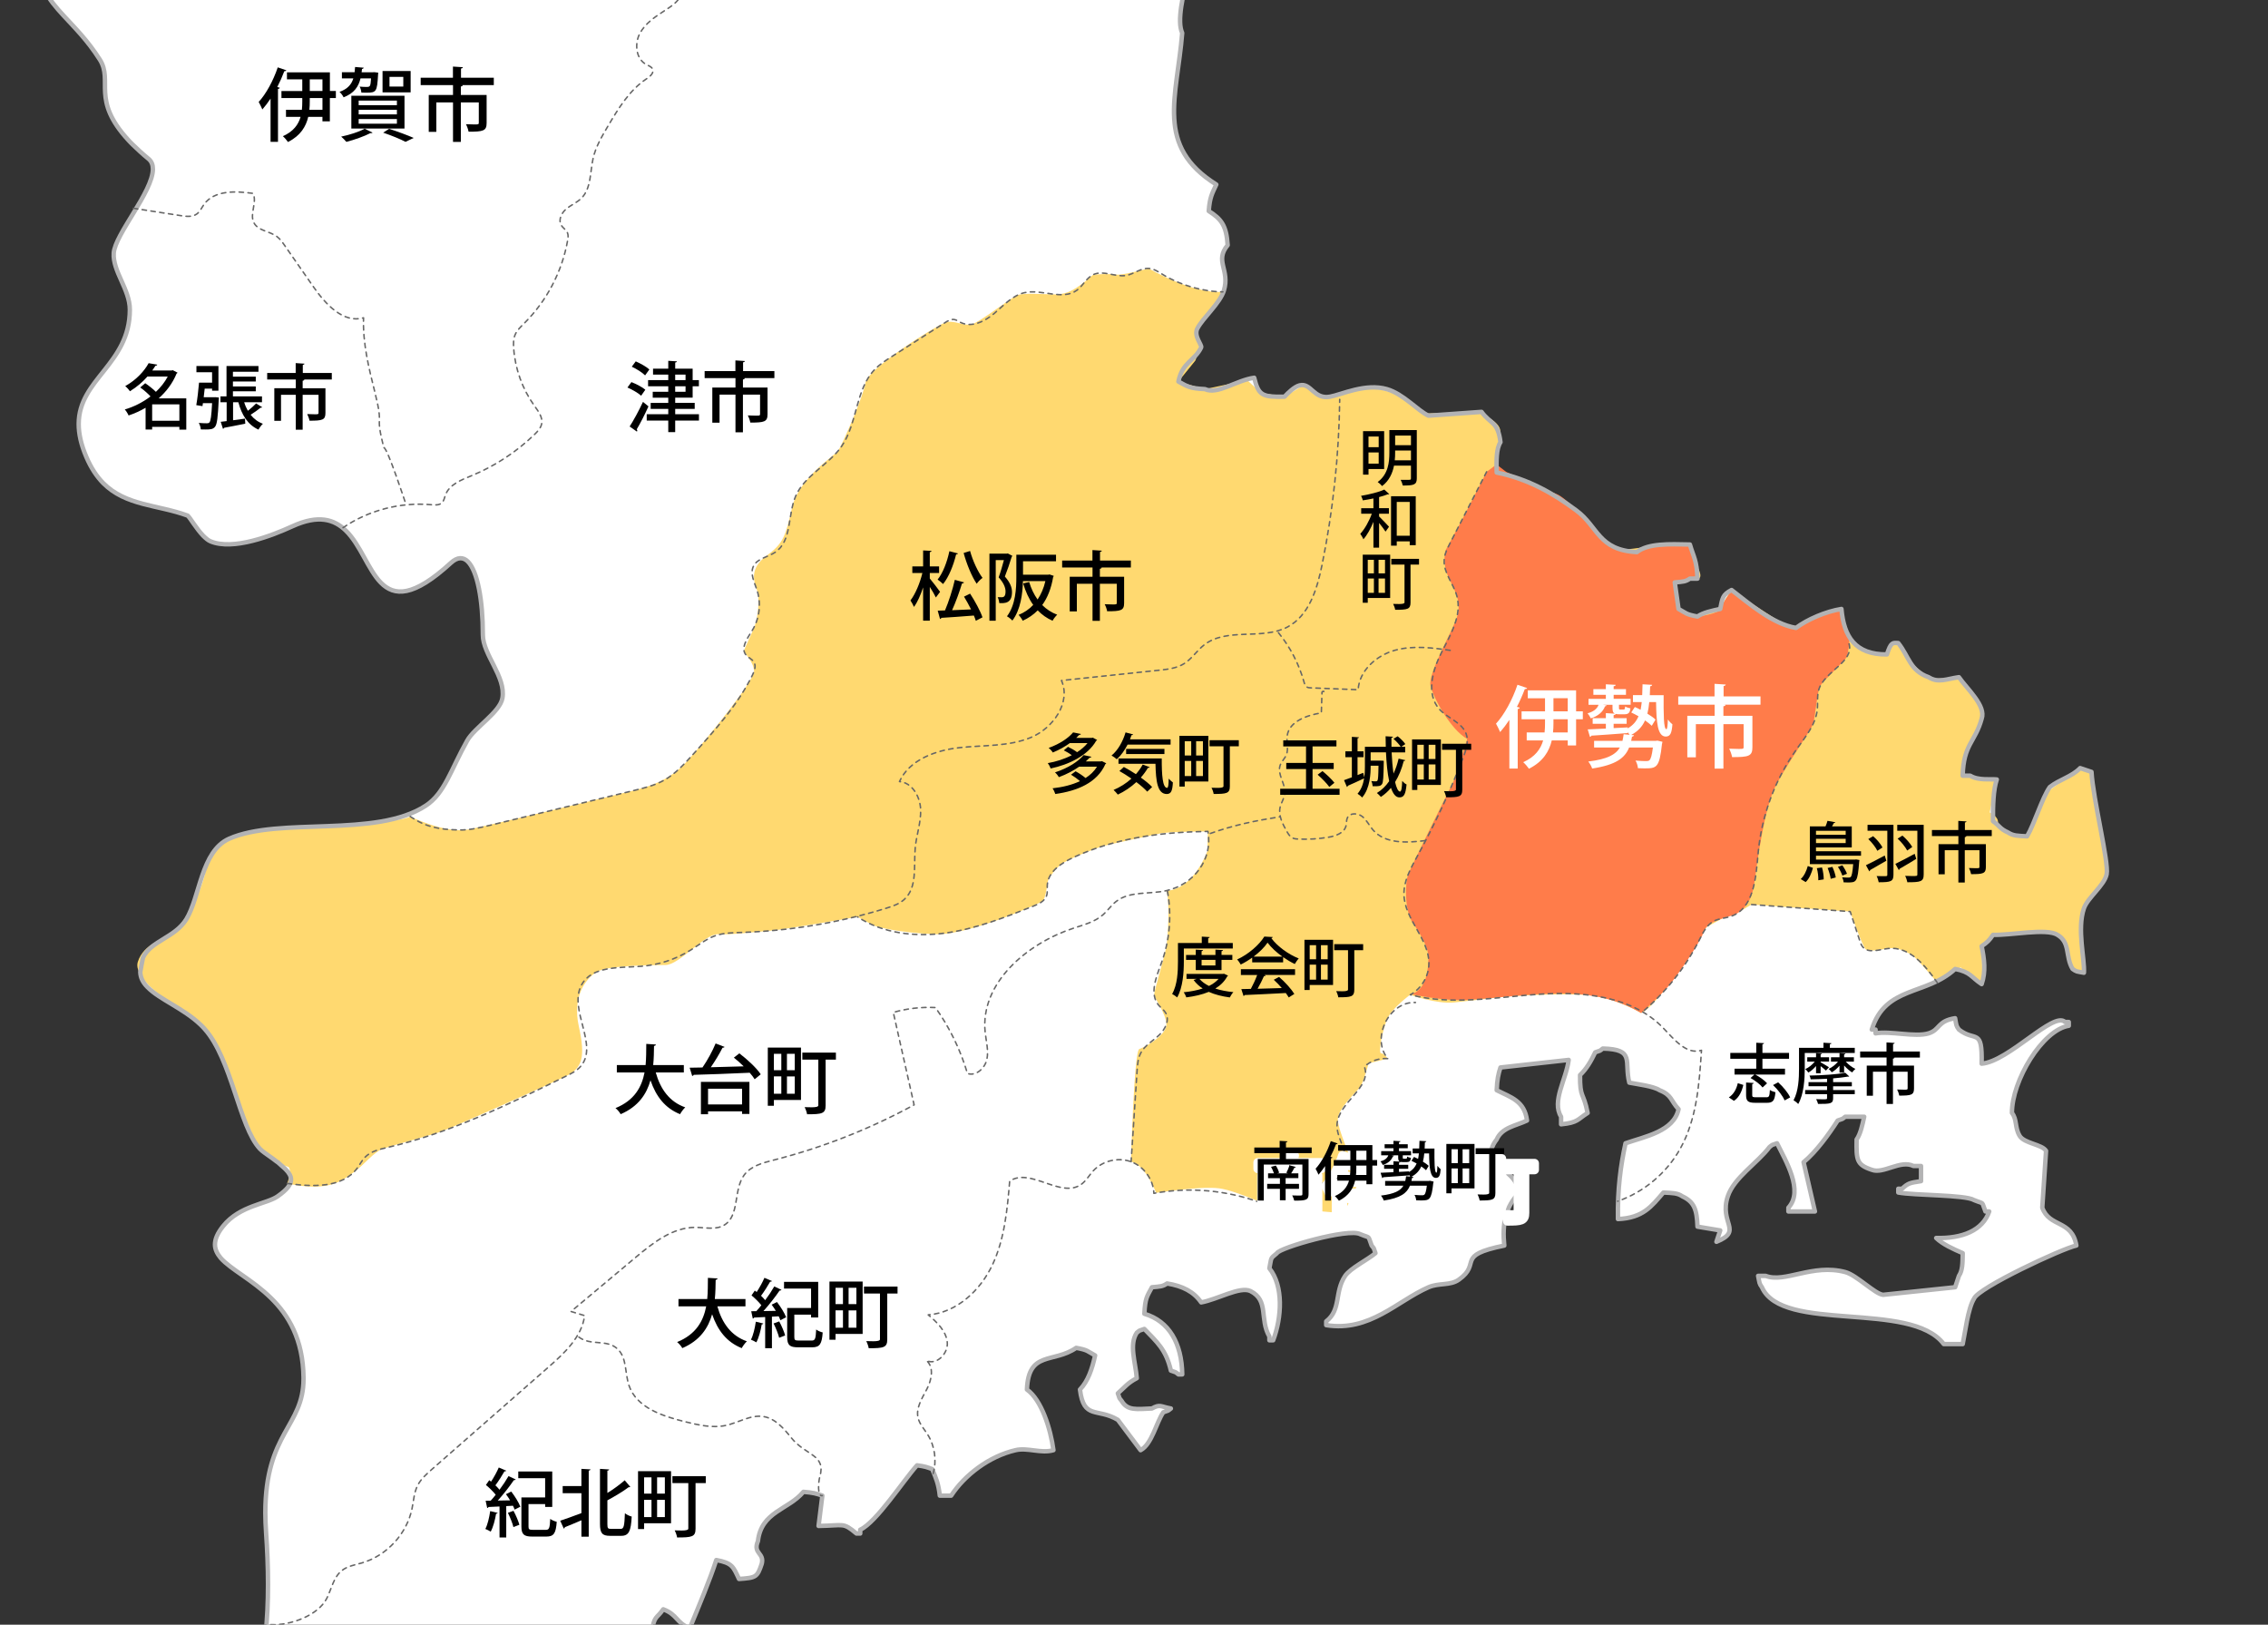 <?xml version="1.0" encoding="UTF-8"?>
<svg id="_レイヤー_2" data-name="レイヤー_2" xmlns="http://www.w3.org/2000/svg" xmlns:xlink="http://www.w3.org/1999/xlink" viewBox="0 0 1532.94 1098">
  <rect x="0" y="0" width="1532.94" height="1098" fill="#333333" stroke="none"/>
  <defs>
    <style>
      .cls-1, .cls-2, .cls-3 {
        fill: none;
      }

      .cls-2 {
        stroke: #666;
        stroke-dasharray: 3 3 3 3 3 3;
      }

      .cls-2, .cls-4, .cls-3 {
        stroke-linecap: round;
        stroke-linejoin: round;
      }

      .cls-4 {
        stroke: #fff;
        stroke-width: 6px;
      }

      .cls-5 {
        fill: #fff;
      }

      .cls-6 {
        fill: #ffd970;
      }

      .cls-3 {
        stroke: #b3b3b4;
        stroke-width: 3px;
      }

      .cls-7 {
        fill: #ff7c4a;
      }

      .cls-8 {
        clip-path: url(#clippath);
      }
    </style>
    <clipPath id="clippath">
      <rect class="cls-1" y="0" width="1532.94" height="1098"/>
    </clipPath>
  </defs>
  <g id="title">
    <g class="cls-8">
      <g>
        <path class="cls-5" d="M1413.64,521.66c-2.56-.85-5.12-1.71-7.68-2.56-5.66,5.87-13.98,7.68-20.49,12.8-5.23,7.36-10.35,24.75-15.36,33.29-6.51-.32-9.5-.32-12.8-2.56-5.87-2.67-5.55-4.37-10.24-7.68-.11-10.46.21-21.34,2.56-28.17-3.84-.43-12.59.85-17.93-2.56h-5.12c.53-21.34,8.43-22.51,12.8-38.41,3.2-8.75-9.71-20.06-15.36-28.17-8.32,1.17-13.98,4.16-20.49,0-12.7-4.48-13.12-13.76-20.49-23.05-3.84-.21-4.91-.75-7.68,7.68-21.45.21-29.13-12.06-30.73-30.73-10.67,1.71-22.94,7.04-30.73,12.8-16-2.67-31.69-16.54-43.53-25.61-6.19,3.31-6.08,5.23-7.68,12.8-5.34,1.17-11.63,2.45-15.36,5.12-8.11-1.49-7.47-2.24-12.8-5.12-.85-5.97-1.71-11.95-2.56-17.93,5.98-.53,7.26-.53,10.24-2.56h5.12c-.43-12.48-2.67-14.62-5.12-23.05-14.08-.32-28.27-.85-35.85,5.12-26.25-1.39-25.93-17.07-40.97-28.17-15.26-11.31-32.22-21.23-53.78-25.61-.21-7.9-.32-16.11,2.56-20.49-1.71-14.08-6.62-12.06-12.8-20.49-11.95.85-23.9,1.71-35.85,2.56-7.26-3.31-16.96-14.72-28.17-17.93-14.51-4.16-30.62,3.73-38.41,5.12-10.99,2.03-12.7-9.6-20.49-7.68-3.52.85-7.9,5.12-10.24,7.68-15.04.32-17.61-.85-20.49-12.8-12.27,1.71-24.75,11.63-33.29,7.68-10.67-.53-11.74-1.81-17.93-5.12,2.56-13.02,11.2-14.19,15.36-23.05.75-1.6-5.23-7.68-2.56-12.8,3.73-7.15,15.26-17.07,17.93-25.61,4.27-14.19-6.51-19.85,2.56-30.73-.85-13.34-4.37-17.71-12.8-23.05.75-9.6,2.24-11.63,5.12-17.92-41.61-26.03-26.57-58.79-23.05-102.43-7.15-15.15,14.4-71.06,20.49-84.51,32.76-72.98,97.42-116.3,130.6-186.94,22.73-48.44-24.33-106.17,28.17-135.72-4.91-7.79-19.74-5.76-23.05-7.68-26.78-14.51,10.67-44.92,35.85-43.53v-7.68c-4.37,1.6-2.45.53-5.12,2.56-13.23-.43-15.47-2.24-20.49-10.24-2.03-2.67-.96-.64-2.56-5.12,11.2-9.6,27.74-15.26,35.85-28.17,2.03-4.05-.75-9.71,2.56-15.36,8-6.4,18.57-4.59,25.61,2.56,12.8-4.59,17.71-16,28.17-23.05-.11-7.36-3.52-16.11-2.56-20.49,1.28-5.87,10.46-9.39,7.68-20.49-7.47-29.56-19.42-56.02-23.05-89.63h7.68c16.75,32.22,50.68,55.59,56.34,97.31,5.23-1.07,4.91-.64,7.68-2.56,2.88-7.68-10.56-41.4-15.36-51.22v-10.24c-5.76-11.84-58.68-90.69-66.58-94.75-9.39-.85-18.78-1.71-28.17-2.56-11.1-4.16-22.09-26.14-28.17-35.85-15.58.11-47.27.32-56.34-7.68-25.39-9.6-19.31-40.12-33.29-61.46-7.58-11.52-57.19-29.34-71.7-38.41-20.38-12.8-33.29-43.64-43.53-66.58-11.2-1.6-33.29,6.3-43.53,0-28.38,1.49-28.38,18.25-46.09,28.17-8.43,4.7-43.53,22.41-53.78,20.49-6.51-1.17-15.47-8.96-20.49-10.24-8.54-2.24-15.36,4.59-20.49,5.12-.21,0-.53.11-.85,0-.11,9.18,1.07,17.93,4.27,25.61,8.96,22.09,33.61,29.77,48.01,48.23,5.55,7.15,13.34,16.54,14.3,26.35,2.45,24.75-7.47,15.04-12.7,34.78-6.51,24.75.53,48.44,1.07,72.98,1.28,61.99-40.44,104.99-38.41,165.38,1.17,31.69,10.46,53.88-5.66,83.55-14.72,26.89-49.51,37.66-62.74,62.21-7.15,13.34-.53,28.7-7.9,42.68-10.99,20.59-16.32,12.7-33.93,23.9-23.37,15.04-44.92,32.76-54.74,60.93-28.49,13.12-112.35,22.09-139.03,5.12-18.35-11.63-17.07-26.25-38.41-32.76-19.74-6.08-33.08,1.39-53.14,3.31-18.25,1.71-47.16-6.83-64.02,0-38.09,15.36-8.64,12.8,1.81,24.86,15.68,18.03,24.01,24.75,0,47.69-7.47,7.15-24.22,7.58-30.41,15.47-8.22,10.46-1.92,16.54-6.94,27.53-12.7,27.85-17.28,32.97-51,41.08-13.66,3.2-33.08,7.36-52.71,9.6,4.37,4.91,9.6,9.5,11.31,14.3,5.76,17.39,14.83,27.53,14.94,46.2,0,21.45,7.9,31.8,18.57,43.32,7.36,8,16,16.43,24.43,29.66,9.18,14.62-6.08,26.89,19.31,54.42.53.53.96.96,1.39,1.49.43.43.96.96,1.49,1.49,3.09,2.99,6.61,6.3,10.78,9.71,2.03,1.71,2.88,4.05,2.88,6.83,0,15.26-25.61,44.17-26.46,56.76-.85,12.27,10.88,24.54,10.88,38.3,0,36.81-34.57,46.84-34.57,77.25,0,6.4,1.49,13.76,5.23,22.41,3.2,7.47,7.04,13.12,11.31,17.5,15.36,15.47,36.7,14.51,57.08,21.98.11,0,.21.11.32.32,1.49,1.39,5.65,8.54,10.14,13.23,1.71,1.71,3.41,3.2,5.02,3.84,15.26,6.4,41.51-3.84,55.27-10.14,17.71-8.11,28.38-4.7,36.17,2.88,9.92,9.71,15.04,26.36,23.69,35.21,9.07,9.18,21.77,10.03,47.27-13.34,4.48-4.16,8.43-4.05,11.52-.96,6.51,6.51,10.14,25.93,10.14,49.51,0,13.44,15.68,28.27,13.23,42.79-1.6,9.5-18.89,19.95-23.79,28.7-11.2,19.85-15.15,35.53-27.96,43.96-33.72,22.19-99.12,7.36-133.05,22.41-18.89,8.43-19.53,39.27-28.92,54.52-7.79,12.38-23.79,14.4-29.24,25.82-.64,3.2-1.28,6.4-1.81,9.71.11,3.95,1.92,7.26,4.91,10.24,8,8.22,24.22,14.3,35.64,25.18,1.07.96,2.03,2.03,2.99,3.09,18.35,20.59,23.26,65.83,37.24,80.88.96.96,1.92,1.81,2.99,2.56,2.13,1.49,4.16,2.99,5.98,4.27.75.53,1.6,1.17,2.24,1.71.64.43,1.28.85,1.81,1.39.53.43.96.85,1.39,1.28,1.07.85,2.03,1.81,2.88,2.56,2.56,2.56,3.84,4.8,3.84,7.15,0,3.31-2.77,6.83-8.96,11.2-7.15,5.23-25.71,6.19-36.92,20.17-3.95,4.91-5.55,8.96-5.55,12.48,0,3.31,1.49,6.19,3.84,9.07,6.83,7.79,21.45,14.72,34.04,27.1,11.74,11.52,21.66,27.74,21.98,53.78v.75c0,32.44-25.82,36.17-25.82,90.69,0,4.27.21,8.75.53,13.66.75,10.56,1.28,22.51,1.28,34.57,0,23.79-2.03,48.01-8.11,63.17-2.13,5.44-3.09,10.46-3.09,15.15,0,22.94,21.77,37.77,21.77,54.74,0,2.67-.53,5.44-1.81,8.32-8.43,18.57-24.75,34.14-24.75,53.78,0,8.32,2.99,17.5,10.67,27.85,4.8,6.51,6.94,11.74,6.94,15.79,0,20.81-53.56,13.34-71.7,7.58-22.3-7.15-84.29,3.73-86.85,32.97-.53,6.29-1.28,11.63-1.81,16.54-.43,4.16-.85,8-.85,11.74,0,7.79,1.49,15.05,6.4,24.22,6.72,12.7,12.7,22.19,12.7,30.41,0,4.59-1.81,8.75-6.19,12.91-19.1,18.14-28.17-16.33-39.16,15.26-.96,2.77-1.39,5.87-1.39,9.18,0,11.1,4.27,24.22,4.27,33.93,0,6.94-2.24,12.16-9.92,13.44-24.22,3.95-63.81-17.5-63.81,3.31,0,3.73,1.28,8.75,4.05,15.47.75,1.92,1.17,3.41,1.17,4.7,0,13.34-38.41-2.88-48.44,14.4-.43.75-.75,1.39-1.07,2.13-5.44-5.76-9.5-8.64-13.44-12.06-8.86,7.04-10.14,11.1-12.38,13.66v.11c6.83,5.12,13.12,10.14,17.93,13.66-7.15,14.62,3.09,19.85-13.55,30.73-4.8,3.09-15.58,8.32-26.35,14.51-10.56,6.08-21.02,13.34-25.5,20.7-3.09,4.7-3.52,9.5-.11,14.19,32.01,43.53-45.99,66.37-3.73,103.6,31.9,28.17,93.89,73.83,115.45,109.15,32.97,54.1,53.56,47.27,87.39,16.32,18.35-16.86,43.96-13.66,63.17-.21,4.91-31.16,2.67-67.33,15.58-92.83,11.52-22.73,30.41-44.92,43.53-66.58,16.33-27,24.54-53.35,40.97-79.38,12.59-19.95,30.84-36.38,40.97-58.9,11.52-2.56,18.99-3.63,25.61,5.12h12.8c-2.03-6.3-3.63-8.86-7.68-12.8,1.92-13.87,8.11-17.61,17.93-23.05-2.24-6.08-.96-4.27-5.12-7.68,2.45-18.57,15.9-15.04,28.17-23.05,7.26.32,10.99,1.07,15.36,2.56.96,15.36.53,20.91-5.12,33.29h2.56c2.67,2.03.64.96,5.12,2.56,10.24-8.32,18.89-7.9,23.05-23.05,3.09-7.58-6.94-14.3-15.36-17.93v-10.24c7.04-1.6,14.19-4.27,20.49,0,7.47-.11,13.98-.11,17.93,2.56,1.49,2.45.21,4.91,0,12.8h7.68c4.59-8.32,7.47-9.07,7.68-23.05,4.16-1.49,6.08-2.13,12.8-2.56-4.7-11.95-11.95-18.99,0-30.73-2.88-7.47-3.73-6.94-10.24-10.24v-15.36c-10.24,1.49-14.94,4.37-20.49,10.24-7.26-.32-10.99-1.07-15.36-2.56,0-20.81,7.47-26.14,20.49-33.29-.64-10.88-2.35-18.03,0-23.05v-5.12c19.85.64,53.03,12.7,61.46,25.61,2.03,3.31-1.39,7.04-2.56,15.36h-7.68v2.56h-2.56v5.12c13.02-2.99,31.9-8.32,40.97,0h12.8c-1.71-2.56-3.41-5.12-5.12-7.68h-10.24c1.6-8,.43-6.19,5.12-10.24-4.48-17.39-11.1-5.98-23.05-12.8-3.63-6.51,1.07-16.22,7.68-20.49-6.72-5.44-20.7-8.96-28.17-12.8.85-5.12,1.71-10.24,2.56-15.36,9.71-1.6,26.25,1.6,33.29-2.56,10.67-.53,11.74-1.81,17.93-5.12v-5.12c-13.55-4.59-35-2.77-43.53-7.68-5.02-2.88-7.47-11.63-12.8-15.36-1.49-35.42.75-23.69,20.49-35.85h2.56v-2.56c-14.19-7.04-22.19-17.71-35.85-25.61-4.69-4.16-18.78-2.03-25.61,5.12-6.94-.11-11.74-.11-15.36-2.56-2.56-4.59-.64-4.59,0-12.8,10.88-5.44,27.53-11.95,35.85-20.49,3.41-2.67-1.07-3.95-2.56-10.24-7.36-16.96,37.56-48.23,46.09-64.02,4.16.11,7.15.32,9.5.75.21,0,.32,0,.53.11,1.07.21,2.03.43,2.88.85.21.11.32.11.53.21.96.43,1.81.96,2.67,1.71.64.43,1.17.96,1.81,1.49,0,0,5.12,0,2.56,2.56h-2.56c-3.95,13.87-14.4,32.44-23.05,43.53v5.12c5.23-1.07,4.91-.64,7.68-2.56,16.86,2.13,11.1,12.16,20.49,20.49,6.29,3.41,21.23-10.67,25.61-17.93,7.79,2.77,7.58,2.35,10.24,10.24h5.12c6.08-17.07,9.5-26.25,28.17-30.73-1.71-9.92-1.6-9.92-10.24-12.8-5.44-2.56-37.24-3.09-46.09-5.12-.85-5.12-1.71-10.24-2.56-15.36-5.98-.53-7.26-.53-10.24-2.56-2.56-.85-5.12-1.71-7.68-2.56-3.31-15.36-3.2-37.45,5.12-48.65,1.49-11.2,3.09-8.75,7.68-15.36,9.71,3.63,8.64,9.07,17.93,12.8,5.98-14.51,13.76-33.08,17.93-46.09,10.88,2.03,11.42,4.48,15.36,12.8,11.52-.85,12.27-1.07,15.36-10.24,1.92-7.58-6.19-6.72-2.56-15.36,2.24-20.06,20.7-21.13,30.73-33.29,6.62.53,8.75,1.17,12.8,2.56-.85,6.83-1.71,13.66-2.56,20.49,17.5-.21,16.32-2.67,25.61,5.12h2.56v-2.56c10.99-5.12,29.13-33.29,38.41-43.53,5.87.85,6.4,1.17,10.24,2.56,2.45,5.87,4.27,9.92,5.12,17.93h7.68c8.96-13.76,25.5-26.57,43.53-30.73,8.11-1.92,17.28,2.45,25.61,0-1.92-14.3-8-33.93-17.93-40.97,1.07-26.46,17.82-17.5,33.29-28.17,8.11,1.49,7.47,2.24,12.8,5.12-2.03,9.18-4.8,17.39-10.24,23.05,2.56,20.59,11.74,12.16,25.61,20.49,5.12,6.83,10.24,13.66,15.36,20.49,7.68-4.05,10.67-18.89,15.36-25.61,4.38-1.6,2.45-.53,5.12-2.56-7.04-1.28-7.36-3.09-12.8,0-10.56.43-16.54,1.6-20.49-5.12-2.03-2.67-.96-.64-2.56-5.12,4.69-4.16,6.61-7.04,12.8-10.24-.85-10.88-5.34-22.62,0-30.73,2.67-2.03.64-.96,5.12-2.56,8.32,8.75,14.62,13.76,17.93,28.17,4.37,1.6,2.45.53,5.12,2.56h2.56c-.32-21.13-8.96-36.06-25.61-40.97.53-10.67,1.81-11.74,5.12-17.93,5.98-.53,7.26-.53,10.24-2.56,10.56,1.71,18.03,5.55,23.05,12.8,11.1-2.03,26.14-10.99,33.29-7.68,12.7,6.4,5.98,18.99,12.8,30.73v2.56h2.56c5.87-15.58,7.04-36.7-2.56-48.65,1.6-8,.43-6.19,5.12-10.24,1.6-3.63,48.55-17.18,56.34-12.8,7.26,2.99,4.8.32,7.68,7.68,2.03,2.67.96.64,2.56,5.12-4.8,4.16-17.07,10.24-20.49,15.36-7.36,10.99-2.56,22.83-12.8,30.73v2.56c29.45,4.7,47.91-16.32,69.14-25.61,7.15-3.09,14.62-.96,20.49-5.12,15.79-11.2-2.99-16.22,30.73-23.05-1.49-14.4.64-26.25,10.24-35.85-2.45-11.84-11.63-15.69-20.49-20.49.96-7.36,1.71-11.1,5.12-15.36,3.52-8.22,13.23-9.28,20.49-12.8-1.71-13.44-11.1-15.68-20.49-20.49.32-7.26,1.07-10.99,2.56-15.36,15.36-1.71,30.73-3.41,46.09-5.12-1.6,13.12-11.63,27.95-5.12,38.41v5.12c11.52-1.17,10.99-3.31,17.93-7.68-2.88-14.72-5.23-9.39-5.12-25.61,4.37-4.16,7.47-9.5,10.24-15.36,4.38-1.6,2.45-.53,5.12-2.56,22.09.53,14.3,8.64,17.93,23.05,5.44,1.07,16.32,2.35,20.49,5.12,8.43,3.31,7.47,7.15,12.8,12.8-3.2,15.04-22.62,18.46-35.85,23.05-3.31,15.15-5.44,30.84-5.12,51.22,17.07-.75,22.73-8.64,30.73-17.93,6.51.32,9.5.32,12.8,2.56,8.11,3.84,9.82,8.96,10.24,20.49,5.12.85,10.24,1.71,15.36,2.56-.85,2.56-1.71,5.12-2.56,7.68,18.35-7.47,1.6-12.48,7.68-30.73,4.16-12.59,20.06-22.51,28.17-33.29,2.67-2.03.64-.96,5.12-2.56,5.76,11.74,18.25,32.12,7.68,43.53v2.56h17.93c-2.56-11.1-5.12-22.19-7.68-33.29,8.43-6.94,17.18-18.99,23.05-28.17,4.37-1.6,2.45-.53,5.12-2.56h12.8c-1.17,5.34-2.45,11.63-5.12,15.36-.21,13.76-.11,17.07,10.24,20.49,7.79,3.09,19.42-6.94,28.17-2.56h5.12v10.24c-7.58,1.17-8.64,1.28-12.8,5.12h-2.56v2.56c10.99,2.03,45.45,1.49,51.22,5.12,7.26,2.99,4.8.32,7.68,7.68h2.56c-4.48,12.91-18.14,18.35-35.85,17.93,4.48,4.37,11.84,7.58,17.93,10.24-.11,6.94-.11,11.74-2.56,15.36-.85,2.56-1.71,5.12-2.56,7.68-16.22,1.71-32.44,3.41-48.65,5.12-5.44-.43-17.93-13.34-25.61-15.36-22.09-5.87-40.76,7.58-53.78,2.56h-5.12c1.07,5.23.64,4.91,2.56,7.68,13.76,31.16,100.51,8.75,122.92,38.41h12.8c1.6-7.47,3.52-24.22,7.68-30.73,2.67-7.26,59.64-33.93,69.14-35.85-2.99-17.61-18.25-12.06-23.05-25.61.85-12.8,1.71-25.61,2.56-38.41-2.88-4.48-14.83-4.91-17.93-10.24-3.31-5.65-1.6-10.99-5.12-15.36-.11-21.66,20.59-56.12,38.41-58.9v-2.56h-2.56c-7.58-7.58-38.2,26.78-56.34,28.17.53-24.75-4.16-14.3-15.36-23.05-1.92-2.77-1.6-2.35-2.56-7.68-12.16,1.92-10.03,7.79-17.93,10.24-9.18,2.77-25.93-1.81-35.85,0v-2.56h-2.56c9.28-29.77,36.81-22.83,56.34-40.97,10.67,2.13,10.78,5.55,17.93,10.24,2.88-8.32,1.81-16.86,0-25.61,3.84-2.67,5.12-3.84,7.68-7.68,11.63.43,36.28-4.69,43.53,0,8.86,5.12,5.23,14.62,10.24,23.05,2.77,1.92,2.35,1.6,7.68,2.56.64-9.18-4.8-29.45,0-43.53,2.56-7.26,13.87-15.58,15.36-23.05,1.6-8.11-9.28-51.11-10.24-69.14Z"/>
        <path class="cls-6" d="M816.43,561.88s-26.94.14-32.25,1.38-35.69,7.48-40.05,8.95c-4.35,1.47-23.08,8.63-27.24,12.15-4.15,3.52-8.38,9.36-8.71,11.5s-1.55,11.86-3.58,13.23c-2.03,1.37-49.22,23.12-72.68,22.24-23.46-.88-38.68-4.81-40.58-5.58-1.89-.77-11.82-6.13-11.82-6.13,0,0-50.19,8.81-59.65,9.46-9.46.65-25.25,2.78-34.43,2.28-9.18-.5-26.14,20.8-35.67,20.81-9.54,0-39.86.26-46.78,4.82-6.92,4.56-16.32,15.98-11.75,36.68,4.58,20.7,2.39,28.18-8.59,33.57-10.99,5.39-77.37,35.08-84.61,37.56-7.23,2.49-31.16,8.92-38.4,11.21-7.25,2.29-13.33,11.28-20.75,16.38-7.42,5.11-15.94,13.6-44.77,7.39,0,0,4.12-10.71,0-11.46-4.12-.75-16.36-9.28-18.52-11.96s-20.64-43.82-26.63-63.83c-5.98-20-20.1-25.7-23.07-27.66-2.97-1.96-36.71-22.05-32.77-34.75,3.94-12.7,18.34-15.63,22.6-18.83,4.26-3.2,19.3-19.83,24.59-48.51,5.29-28.68,74.81-24.17,74.81-24.17,0,0,56.92-2.66,62.11-6.83,0,0,23.83,11.8,39.01,8.85,15.19-2.95,88.83-20.67,104.04-24.43,15.21-3.76,30.93-6.88,44.57-22.26,13.64-15.37,44.88-53.98,44.79-60.25-.09-6.27-6.59-12.36-6.73-13.69-.14-1.33,5.45-11.9,7.39-17.56,1.94-5.66,3.42-17.72,1.33-23.6s-5.2-14.6,6.28-23.09c11.47-8.49,12.95-12.88,17.46-32.74,4.51-19.86,28.57-35.09,30.98-38.2,2.41-3.1,17.15-36.67,18.63-46.23,1.48-9.56,47.64-38.45,53.75-40.55,6.11-2.1,12.47,2.54,17.97,1.18,5.5-1.35,26.86-18.29,31.23-19.84,4.38-1.55,18-.39,25.49-.42,7.49-.03,13.43-2.7,25.56-13.39,0,0,12.54-.78,15.59,0,3.06.78,21.86-4.17,21.86-4.17,0,0,28.99,17.24,50.05,15.86,0,0-10.54,14.82-13.89,19.8-3.35,4.98-3.93,9.44-2.36,13.61s-2.36,13.1-2.36,13.1l-11.44,14.12,17.93,5.12s28.8-5.96,33.29-7.68c4.49-1.72-4.49,1.72-4.49,1.72l9,8.4,15.98,2.69,12.98-7.81s12.35,8.27,15.05,8.04,16.34-6.12,26.55-6.18c10.2-.07,26.04,3.74,40.06,17.26l35.62-.86s15.63,5.49,15.66,12.89c.04,7.39-2.71,16.94-2.62,22.41s18.89,11.01,18.89,11.01c0,0,28.56,13,31.77,16.53,3.21,3.53,12.66,15.99,19.11,20.83,6.45,4.84,7.01,8.81,13.95,9.06s18.9-2.12,22.53-2.59c3.63-.47,17.46-1.45,20.95-1.09s7.55,13.32,7.55,13.32c0,0,6.19,10.09,1.07,10.09s-15.1,4.44-15.1,4.44l1.33,9.32.96,6.72,12.8,5.12,15.36-5.12,3.8-6.89,3.88-5.92s37.69,25.44,40.61,25.52,33.65-12.72,33.65-12.72l5.56,19.3s7.46,13.76,25.17,11.42c0,0,1.82-7.7,4.75-7.69s10.51,12.26,10.51,12.26c0,0,11.65,10.53,14.13,11.5s19.27-.7,19.27-.7c0,0,15.8,17.56,15.58,22.87-.22,5.3-10.91,31.61-10.91,31.61l-2.11,12.1,23.05,2.56-4.72,22.31s5.63,2.34,5.63,6.72,12.74,9.82,12.74,9.82l6.84-.44,13.18-29.65,22.67-16.44,7.68,2.56,10.24,69.14-9.33,14.01s-6.92,10.23-7.39,14.58c-.47,4.35,1.35,37.99,1.35,37.99l-7.68-2.56s-5.21-18.21-6.26-19.49c-1.05-1.28-6.32-6.65-24.09-5.16-17.78,1.49-23.42,1.6-23.42,1.6l-7.68,7.68s1.04,21.77,0,25.61l-14.16-11.25-9.22,5.34-6.44,5.13s-13.66-16.64-17.1-18.69c-3.43-2.06-9.52-5.68-16.09-4.59-6.57,1.1-13.24,2.22-15.29.59s-10.52-25.53-10.52-25.53l-16.95-1.2-49.7-3.53-8.39,5-11,4.24-11.21,6.11s-31.03,52.68-44.05,57.95c0,0-19.21-11.57-39.09-12.33-19.88-.76-46.31.56-56.06,1.67-9.75,1.11-19,2.26-31.09,3.53-12.09,1.27-29.82-5.2-29.82-5.2,0,0-12.21,8.91-15.46,16.26-3.25,7.34-6.29,23.35-4.2,23.31,2.09-.05,4.5,3.6,4.5,3.6l-12.89,3.11s-3.75,13.45-5.77,16.18c-2.02,2.73-14.81,14.09-15.09,21.75-.28,7.66,14.38,38.02,13.61,42.47s-9.89,20.98-9.89,20.98c0,0-38.25-3.34-43.24-3.34s-28.02-11.77-40.64-13.47c-12.62-1.7-42.6,3.07-42.6,3.07,0,0-7.71-19.75-17.03-21.08,0,0,2.02-75.13,5.64-76.19,3.62-1.06,18.91-9.56,18.3-17.03-.61-7.46-8.17-17.55-8.31-19.61-.14-2.07,6.98-25.11,8.31-32.99,1.33-7.88,2.27-32.8-.12-37.35,0,0,16.85,1.13,27.89-26.97l.21-13.09Z"/>
        <path class="cls-7" d="M1011.5,313.89l-6.68,4.95-15.77,30.77-11.96,22.21s-2.63,8.61,2.05,18.49c4.69,9.88,9.15,17.24,5.3,27.69-3.84,10.45-19.2,37.17-17.58,45.12,1.62,7.95,13.57,30.05,24.83,36.24l-9.17,28.5s-29.37,58.95-30.93,63.57c-1.55,4.62-3.25,25.35,5.09,34.9,0,0,8.81,12.49,8.79,20.55-.02,8.05-1.32,22.06-11.6,25,0,0,22.07,4.88,38.06,3.89,15.99-.99,40.48-3.85,52.71-4.1,12.23-.25,39.14-2.17,64.61,12.95,0,0,14.52-12.93,20.29-20.34,5.77-7.41,19.69-27.36,22.28-35.09,2.59-7.73,19.47-9.87,22-11.71,2.52-1.83,9.76-5.36,11.88-20.32,2.12-14.97,6.73-51.16,14.56-66.22,7.83-15.05,22.99-36.16,24.99-41.24,2-5.08,2.65-22.78,5.36-26.67,2.72-3.89,16.2-16.35,17.53-18.9s2.04-13.27,2.04-13.27c0,0-6.33-17.52-5.56-19.3.77-1.78-28.55,10.34-30.73,12.8-2.18,2.47-28.03-11.7-43.53-25.61,0,0-6.42,9.34-7.68,12.8-1.26,3.46-15.36,5.12-15.36,5.12l-12.8-5.12-2.29-16.04,10.46-5.2,4.57-.76-5.06-21.53s-16.51-2.66-33.85,3.8l-13.12-.48s-11.09-5.66-13.95-9.06c-2.86-3.4-21.58-25.9-29.64-28.59-8.05-2.69-33.68-14.83-33.68-14.83l-6.46-4.95Z"/>
        <path class="cls-3" d="M1413.64,521.66c-2.56-.85-5.12-1.71-7.68-2.56-5.66,5.87-13.98,7.68-20.49,12.8-5.23,7.36-10.35,24.75-15.36,33.29-6.51-.32-9.5-.32-12.8-2.56-5.87-2.67-5.55-4.37-10.24-7.68-.11-10.46.21-21.34,2.56-28.17-3.84-.43-12.59.85-17.93-2.56h-5.12c.53-21.34,8.43-22.51,12.8-38.41,3.2-8.75-9.71-20.06-15.36-28.17-8.32,1.17-13.98,4.16-20.49,0-12.7-4.48-13.12-13.76-20.49-23.05-3.84-.21-4.91-.75-7.68,7.68-21.45.21-29.13-12.06-30.73-30.73-10.67,1.71-22.94,7.04-30.73,12.8-16-2.67-31.69-16.54-43.53-25.61-6.19,3.31-6.08,5.23-7.68,12.8-5.34,1.17-11.63,2.45-15.36,5.12-8.11-1.49-7.47-2.24-12.8-5.12-.85-5.97-1.71-11.95-2.56-17.93,5.98-.53,7.26-.53,10.24-2.56h5.12c-.43-12.48-2.67-14.62-5.12-23.05-14.08-.32-28.27-.85-35.85,5.12-26.25-1.39-25.93-17.07-40.97-28.17-15.26-11.31-32.22-21.23-53.78-25.61-.21-7.9-.32-16.11,2.56-20.49-1.71-14.08-6.62-12.06-12.8-20.49-11.95.85-23.9,1.71-35.85,2.56-7.26-3.31-16.96-14.72-28.17-17.93-14.51-4.16-30.62,3.73-38.41,5.12-10.99,2.03-12.7-9.6-20.49-7.68-3.52.85-7.9,5.12-10.24,7.68-15.04.32-17.61-.85-20.49-12.8-12.27,1.71-24.75,11.63-33.29,7.68-10.67-.53-11.74-1.81-17.93-5.12,2.56-13.02,11.2-14.19,15.36-23.05.75-1.6-5.23-7.68-2.56-12.8,3.73-7.15,15.26-17.07,17.93-25.61,4.27-14.19-6.51-19.85,2.56-30.73-.85-13.34-4.37-17.71-12.8-23.05.75-9.6,2.24-11.63,5.12-17.92-41.61-26.03-26.57-58.79-23.05-102.43-7.15-15.15,14.4-71.06,20.49-84.51,32.76-72.98,97.42-116.3,130.6-186.94,22.73-48.44-24.33-106.17,28.17-135.72-4.91-7.79-19.74-5.76-23.05-7.68-26.78-14.51,10.67-44.92,35.85-43.53v-7.68c-4.37,1.6-2.45.53-5.12,2.56-13.23-.43-15.47-2.24-20.49-10.24-2.03-2.67-.96-.64-2.56-5.12,11.2-9.6,27.74-15.26,35.85-28.17,2.03-4.05-.75-9.71,2.56-15.36,8-6.4,18.57-4.59,25.61,2.56,12.8-4.59,17.71-16,28.17-23.05-.11-7.36-3.52-16.11-2.56-20.49,1.28-5.87,10.46-9.39,7.68-20.49-7.47-29.56-19.42-56.02-23.05-89.63h7.68c16.75,32.22,50.68,55.59,56.34,97.31,5.23-1.07,4.91-.64,7.68-2.56,2.88-7.68-10.56-41.4-15.36-51.22v-10.24c-5.76-11.84-58.68-90.69-66.58-94.75-9.39-.85-18.78-1.71-28.17-2.56-11.1-4.16-22.09-26.14-28.17-35.85-15.58.11-47.27.32-56.34-7.68-25.39-9.6-19.31-40.12-33.29-61.46-7.58-11.52-57.19-29.34-71.7-38.41-20.38-12.8-33.29-43.64-43.53-66.58-11.2-1.6-33.29,6.3-43.53,0-28.38,1.49-28.38,18.25-46.09,28.17-8.43,4.7-43.53,22.41-53.78,20.49-6.51-1.17-15.47-8.96-20.49-10.24-8.54-2.24-15.36,4.59-20.49,5.12-.21,0-.53.11-.85,0-.11,9.18,1.07,17.93,4.27,25.61,8.96,22.09,33.61,29.77,48.01,48.23,5.55,7.15,13.34,16.54,14.3,26.35,2.45,24.75-7.47,15.04-12.7,34.78-6.51,24.75.53,48.44,1.07,72.98,1.28,61.99-40.44,104.99-38.41,165.38,1.17,31.69,10.46,53.88-5.66,83.55-14.72,26.89-49.51,37.66-62.74,62.21-7.15,13.34-.53,28.7-7.9,42.68-10.99,20.59-16.32,12.7-33.93,23.9-23.37,15.04-44.92,32.76-54.74,60.93-28.49,13.12-112.35,22.09-139.03,5.12-18.35-11.63-17.07-26.25-38.41-32.76-19.74-6.08-33.08,1.39-53.14,3.31-18.25,1.71-47.16-6.83-64.02,0-38.09,15.36-8.64,12.8,1.81,24.86,15.68,18.03,24.01,24.75,0,47.69-7.47,7.15-24.22,7.58-30.41,15.47-8.22,10.46-1.92,16.54-6.94,27.53-12.7,27.85-17.28,32.97-51,41.08-13.66,3.2-33.08,7.36-52.71,9.6,4.37,4.91,9.6,9.5,11.31,14.3,5.76,17.39,14.83,27.53,14.94,46.2,0,21.45,7.9,31.8,18.57,43.32,7.36,8,16,16.43,24.43,29.66,9.18,14.62-6.08,26.89,19.31,54.42.53.53.96.96,1.39,1.49.43.43.96.96,1.49,1.49,3.09,2.99,6.61,6.3,10.78,9.71,2.03,1.71,2.88,4.05,2.88,6.83,0,15.26-25.61,44.17-26.46,56.76-.85,12.27,10.88,24.54,10.88,38.3,0,36.81-34.57,46.84-34.57,77.25,0,6.4,1.49,13.76,5.23,22.41,3.2,7.47,7.04,13.12,11.31,17.5,15.36,15.47,36.7,14.51,57.08,21.98.11,0,.21.11.32.32,1.49,1.39,5.65,8.54,10.14,13.23,1.71,1.71,3.41,3.2,5.02,3.84,15.26,6.4,41.51-3.84,55.27-10.14,17.71-8.11,28.38-4.7,36.17,2.88,9.92,9.71,15.04,26.36,23.69,35.21,9.07,9.18,21.77,10.03,47.27-13.34,4.48-4.16,8.43-4.05,11.52-.96,6.51,6.51,10.14,25.93,10.14,49.51,0,13.44,15.68,28.27,13.23,42.79-1.6,9.5-18.89,19.95-23.79,28.7-11.2,19.85-15.15,35.53-27.96,43.96-33.72,22.19-99.12,7.36-133.05,22.41-18.89,8.43-19.53,39.27-28.92,54.52-7.79,12.38-23.79,14.4-29.24,25.82-.64,3.2-1.28,6.4-1.81,9.71.11,3.95,1.92,7.26,4.91,10.24,8,8.22,24.22,14.3,35.64,25.18,1.07.96,2.03,2.03,2.99,3.09,18.35,20.59,23.26,65.83,37.24,80.88.96.96,1.92,1.81,2.99,2.56,2.13,1.49,4.16,2.99,5.98,4.27.75.53,1.6,1.17,2.24,1.71.64.43,1.28.85,1.81,1.39.53.43.96.85,1.39,1.28,1.07.85,2.03,1.81,2.88,2.56,2.56,2.56,3.84,4.8,3.84,7.15,0,3.31-2.77,6.83-8.96,11.2-7.15,5.23-25.71,6.19-36.92,20.17-3.95,4.91-5.55,8.96-5.55,12.48,0,3.31,1.49,6.19,3.84,9.07,6.83,7.79,21.45,14.72,34.04,27.1,11.74,11.52,21.66,27.74,21.98,53.78v.75c0,32.44-25.82,36.17-25.82,90.69,0,4.27.21,8.75.53,13.66.75,10.56,1.28,22.51,1.28,34.57,0,23.79-2.03,48.01-8.11,63.17-2.13,5.44-3.09,10.46-3.09,15.15,0,22.94,21.77,37.77,21.77,54.74,0,2.67-.53,5.44-1.81,8.32-8.43,18.57-24.75,34.14-24.75,53.78,0,8.32,2.99,17.5,10.67,27.85,4.8,6.51,6.94,11.74,6.94,15.79,0,20.81-53.56,13.34-71.7,7.58-22.3-7.15-84.29,3.73-86.85,32.97-.53,6.29-1.28,11.63-1.81,16.54-.43,4.16-.85,8-.85,11.74,0,7.79,1.49,15.05,6.4,24.22,6.72,12.7,12.7,22.19,12.7,30.41,0,4.59-1.81,8.75-6.19,12.91-19.1,18.14-28.17-16.33-39.16,15.26-.96,2.77-1.39,5.87-1.39,9.18,0,11.1,4.27,24.22,4.27,33.93,0,6.94-2.24,12.16-9.92,13.44-24.22,3.95-63.81-17.5-63.81,3.31,0,3.73,1.28,8.75,4.05,15.47.75,1.92,1.17,3.41,1.17,4.7,0,13.34-38.41-2.88-48.44,14.4-.43.75-.75,1.39-1.07,2.13-5.44-5.76-9.5-8.64-13.44-12.06-8.86,7.04-10.14,11.1-12.38,13.66v.11c6.83,5.12,13.12,10.14,17.93,13.66-7.15,14.62,3.09,19.85-13.55,30.73-4.8,3.09-15.58,8.32-26.35,14.51-10.56,6.08-21.02,13.34-25.5,20.7-3.09,4.7-3.52,9.5-.11,14.19,32.01,43.53-45.99,66.37-3.73,103.6,31.9,28.17,93.89,73.83,115.45,109.15,32.97,54.1,53.56,47.27,87.39,16.32,18.35-16.86,43.96-13.66,63.17-.21,4.91-31.16,2.67-67.33,15.58-92.83,11.52-22.73,30.41-44.92,43.53-66.58,16.33-27,24.54-53.35,40.97-79.38,12.59-19.95,30.84-36.38,40.97-58.9,11.52-2.56,18.99-3.63,25.61,5.12h12.8c-2.03-6.3-3.63-8.86-7.68-12.8,1.92-13.87,8.11-17.61,17.93-23.05-2.24-6.08-.96-4.27-5.12-7.68,2.45-18.57,15.9-15.04,28.17-23.05,7.26.32,10.99,1.07,15.36,2.56.96,15.36.53,20.91-5.12,33.29h2.56c2.67,2.03.64.96,5.12,2.56,10.24-8.32,18.89-7.9,23.05-23.05,3.09-7.58-6.94-14.3-15.36-17.93v-10.24c7.04-1.6,14.19-4.27,20.49,0,7.47-.11,13.98-.11,17.93,2.56,1.49,2.45.21,4.91,0,12.8h7.68c4.59-8.32,7.47-9.07,7.68-23.05,4.16-1.49,6.08-2.13,12.8-2.56-4.7-11.95-11.95-18.99,0-30.73-2.88-7.47-3.73-6.94-10.24-10.24v-15.36c-10.24,1.49-14.94,4.37-20.49,10.24-7.26-.32-10.99-1.07-15.36-2.56,0-20.81,7.47-26.14,20.49-33.29-.64-10.88-2.35-18.03,0-23.05v-5.12c19.85.64,53.03,12.7,61.46,25.61,2.03,3.31-1.39,7.04-2.56,15.36h-7.68v2.56h-2.56v5.12c13.02-2.99,31.9-8.32,40.97,0h12.8c-1.71-2.56-3.41-5.12-5.12-7.68h-10.24c1.6-8,.43-6.19,5.12-10.24-4.48-17.39-11.1-5.98-23.05-12.8-3.63-6.51,1.07-16.22,7.68-20.49-6.72-5.44-20.7-8.96-28.17-12.8.85-5.12,1.71-10.24,2.56-15.36,9.71-1.6,26.25,1.6,33.29-2.56,10.67-.53,11.74-1.81,17.93-5.12v-5.12c-13.55-4.59-35-2.77-43.53-7.68-5.02-2.88-7.47-11.63-12.8-15.36-1.49-35.42.75-23.69,20.49-35.85h2.56v-2.56c-14.19-7.04-22.19-17.71-35.85-25.61-4.69-4.16-18.78-2.03-25.61,5.12-6.94-.11-11.74-.11-15.36-2.56-2.56-4.59-.64-4.59,0-12.8,10.88-5.44,27.53-11.95,35.85-20.49,3.41-2.67-1.07-3.95-2.56-10.24-7.36-16.96,37.56-48.23,46.09-64.02,4.16.11,7.15.32,9.5.75.21,0,.32,0,.53.11,1.07.21,2.03.43,2.88.85.21.11.32.11.53.21.96.43,1.81.96,2.67,1.71.64.43,1.17.96,1.81,1.49,0,0,5.12,0,2.56,2.56h-2.56c-3.95,13.87-14.4,32.44-23.05,43.53v5.12c5.23-1.07,4.91-.64,7.68-2.56,16.86,2.13,11.1,12.16,20.49,20.49,6.29,3.41,21.23-10.67,25.61-17.93,7.79,2.77,7.58,2.35,10.24,10.24h5.12c6.08-17.07,9.5-26.25,28.17-30.73-1.71-9.92-1.6-9.92-10.24-12.8-5.44-2.56-37.24-3.09-46.09-5.12-.85-5.12-1.71-10.24-2.56-15.36-5.98-.53-7.26-.53-10.24-2.56-2.56-.85-5.12-1.71-7.68-2.56-3.31-15.36-3.2-37.45,5.12-48.65,1.49-11.2,3.09-8.75,7.68-15.36,9.71,3.63,8.64,9.07,17.93,12.8,5.98-14.51,13.76-33.08,17.93-46.09,10.88,2.03,11.42,4.48,15.36,12.8,11.52-.85,12.27-1.07,15.36-10.24,1.92-7.58-6.19-6.72-2.56-15.36,2.24-20.06,20.7-21.13,30.73-33.29,6.62.53,8.75,1.17,12.8,2.56-.85,6.83-1.71,13.66-2.56,20.49,17.5-.21,16.32-2.67,25.61,5.12h2.56v-2.56c10.99-5.12,29.13-33.29,38.41-43.53,5.87.85,6.4,1.17,10.24,2.56,2.45,5.87,4.27,9.92,5.12,17.93h7.68c8.96-13.76,25.5-26.57,43.53-30.73,8.11-1.92,17.28,2.45,25.61,0-1.92-14.3-8-33.93-17.93-40.97,1.07-26.46,17.82-17.5,33.29-28.17,8.11,1.49,7.47,2.24,12.8,5.12-2.03,9.18-4.8,17.39-10.24,23.05,2.56,20.59,11.74,12.16,25.61,20.49,5.12,6.83,10.24,13.66,15.36,20.49,7.68-4.05,10.67-18.89,15.36-25.61,4.38-1.6,2.45-.53,5.12-2.56-7.04-1.28-7.36-3.09-12.8,0-10.56.43-16.54,1.6-20.49-5.12-2.03-2.67-.96-.64-2.56-5.12,4.69-4.16,6.61-7.04,12.8-10.24-.85-10.88-5.34-22.62,0-30.73,2.67-2.03.64-.96,5.12-2.56,8.32,8.75,14.62,13.76,17.93,28.17,4.37,1.6,2.45.53,5.12,2.56h2.56c-.32-21.13-8.96-36.06-25.61-40.97.53-10.67,1.81-11.74,5.12-17.93,5.98-.53,7.26-.53,10.24-2.56,10.56,1.71,18.03,5.55,23.05,12.8,11.1-2.03,26.14-10.99,33.29-7.68,12.7,6.4,5.98,18.99,12.8,30.73v2.56h2.56c5.87-15.58,7.04-36.7-2.56-48.65,1.6-8,.43-6.19,5.12-10.24,1.6-3.63,48.55-17.18,56.34-12.8,7.26,2.99,4.8.32,7.68,7.68,2.03,2.67.96.64,2.56,5.12-4.8,4.16-17.07,10.24-20.49,15.36-7.36,10.99-2.56,22.83-12.8,30.73v2.56c29.45,4.7,47.91-16.32,69.14-25.61,7.15-3.09,14.62-.96,20.49-5.12,15.79-11.2-2.99-16.22,30.73-23.05-1.49-14.4.64-26.25,10.24-35.85-2.45-11.84-11.63-15.69-20.49-20.49.96-7.36,1.71-11.1,5.12-15.36,3.52-8.22,13.23-9.28,20.49-12.8-1.71-13.44-11.1-15.68-20.49-20.49.32-7.26,1.07-10.99,2.56-15.36,15.36-1.71,30.73-3.41,46.09-5.12-1.6,13.12-11.63,27.95-5.12,38.41v5.12c11.52-1.17,10.99-3.31,17.93-7.68-2.88-14.72-5.23-9.39-5.12-25.61,4.37-4.16,7.47-9.5,10.24-15.36,4.38-1.6,2.45-.53,5.12-2.56,22.09.53,14.3,8.64,17.93,23.05,5.44,1.07,16.32,2.35,20.49,5.12,8.43,3.31,7.47,7.15,12.8,12.8-3.2,15.04-22.62,18.46-35.85,23.05-3.31,15.15-5.44,30.84-5.12,51.22,17.07-.75,22.73-8.64,30.73-17.93,6.51.32,9.5.32,12.8,2.56,8.11,3.84,9.82,8.96,10.24,20.49,5.12.85,10.24,1.71,15.36,2.56-.85,2.56-1.71,5.12-2.56,7.68,18.35-7.47,1.6-12.48,7.68-30.73,4.16-12.59,20.06-22.51,28.17-33.29,2.67-2.03.64-.96,5.12-2.56,5.76,11.74,18.25,32.12,7.68,43.53v2.56h17.93c-2.56-11.1-5.12-22.19-7.68-33.29,8.43-6.94,17.18-18.99,23.05-28.17,4.37-1.6,2.45-.53,5.12-2.56h12.8c-1.17,5.34-2.45,11.63-5.12,15.36-.21,13.76-.11,17.07,10.24,20.49,7.79,3.09,19.42-6.94,28.17-2.56h5.12v10.24c-7.58,1.17-8.64,1.28-12.8,5.12h-2.56v2.56c10.99,2.03,45.45,1.49,51.22,5.12,7.26,2.99,4.8.32,7.68,7.68h2.56c-4.48,12.91-18.14,18.35-35.85,17.93,4.48,4.37,11.84,7.58,17.93,10.24-.11,6.94-.11,11.74-2.56,15.36-.85,2.56-1.71,5.12-2.56,7.68-16.22,1.71-32.44,3.41-48.65,5.12-5.44-.43-17.93-13.34-25.61-15.36-22.09-5.87-40.76,7.58-53.78,2.56h-5.12c1.07,5.23.64,4.91,2.56,7.68,13.76,31.16,100.51,8.75,122.92,38.41h12.8c1.6-7.47,3.52-24.22,7.68-30.73,2.67-7.26,59.64-33.93,69.14-35.85-2.99-17.61-18.25-12.06-23.05-25.61.85-12.8,1.71-25.61,2.56-38.41-2.88-4.48-14.83-4.91-17.93-10.24-3.31-5.65-1.6-10.99-5.12-15.36-.11-21.66,20.59-56.12,38.41-58.9v-2.56h-2.56c-7.58-7.58-38.2,26.78-56.34,28.17.53-24.75-4.16-14.3-15.36-23.05-1.92-2.77-1.6-2.35-2.56-7.68-12.16,1.92-10.03,7.79-17.93,10.24-9.18,2.77-25.93-1.81-35.85,0v-2.56h-2.56c9.28-29.77,36.81-22.83,56.34-40.97,10.67,2.13,10.78,5.55,17.93,10.24,2.88-8.32,1.81-16.86,0-25.61,3.84-2.67,5.12-3.84,7.68-7.68,11.63.43,36.28-4.69,43.53,0,8.86,5.12,5.23,14.62,10.24,23.05,2.77,1.92,2.35,1.6,7.68,2.56.64-9.18-4.8-29.45,0-43.53,2.56-7.26,13.87-15.58,15.36-23.05,1.6-8.11-9.28-51.11-10.24-69.14Z"/>
        <path class="cls-2" d="M90.12,140.75c10.73,1.67,21.47,3.33,32.2,5,3.62.56,7.66,1.03,10.64-1.09,2.24-1.59,3.34-4.29,4.94-6.52,6.95-9.7,21.32-9.08,33.14-7.45,2.95,6.1-2.55,13.94.61,19.93,2.84,5.38,10.48,5.55,15.39,9.14,2.21,1.62,3.81,3.91,5.38,6.15,6.47,9.3,12.94,18.6,19.42,27.91,8.13,11.69,20.21,24.91,33.89,20.96-.63,17.08,3.55,33.94,7.71,50.52,6.29,25.12-.35,12.11,5.95,37.22,2.29-.68,15.17,39.08,14.51,36.79"/>
        <path class="cls-2" d="M231.84,356.64c17.3-11.83,38.77-17.43,59.65-15.55,2.51.23,5.38.44,7.2-1.3,1.42-1.35,1.72-3.45,2.39-5.29,2.6-7.06,10.64-10.14,17.6-13,15.84-6.51,30.42-16.06,42.7-27.99,2.08-2.02,4.19-4.28,4.73-7.14.83-4.41-2.28-8.46-4.89-12.1-8.14-11.35-13.06-24.99-14.03-38.92-.21-3.05-.22-6.21.94-9.04,1.3-3.15,3.9-5.53,6.31-7.93,15.16-15.08,25.52-34.91,29.24-55.97.3-1.69.54-3.48-.12-5.06-.87-2.05-3.06-3.22-4.2-5.13-2.14-3.57.13-8.29,3.32-10.97,3.19-2.68,7.22-4.27,10.19-7.18,6.84-6.72,5.89-17.72,8.02-27.07,1.76-7.75,5.87-14.73,9.91-21.57,7.1-12.01,14.58-24.43,26.19-32.16,2.34-1.56,5.21-3.95,4.13-6.54-.69-1.64-2.63-2.26-4.21-3.08-7.01-3.65-8.18-13.83-4.54-20.84,3.64-7.01,10.59-11.58,17.23-15.86,4.21-2.7,8.62-5.65,10.72-10.19,2.1-4.54.65-11.08-4.11-12.6,8.11-2.22,17.41-5.51,20.04-13.5,1.69-5.13.02-10.69-1.65-15.83-2.4-7.4-4.98-15.09-10.46-20.61-2.67-2.69-5.92-4.74-8.75-7.26-9.79-8.73-14.92-14.93-10.88-27.41,1.95.18.31-11.48,1.17-9.72"/>
        <path class="cls-2" d="M277.26,551.77c10.76,7.39,19.68,8.78,32.73,9.13,7.26.2,14.41-1.52,21.47-3.22,32.34-7.82,64.69-15.64,97.03-23.46,6.99-1.69,14.07-3.42,20.35-6.92,7.48-4.18,13.38-10.64,19.15-16.99,15.2-16.75,30.61-33.8,40.6-54.1,1.36-2.77,2.6-6.16,1-8.79-1.24-2.04-3.79-2.89-5.32-4.72-3.92-4.7.85-11.33,4.09-16.52,5.02-8.04,6.27-18.33,3.31-27.34-1.76-5.38-4.92-11.24-2.36-16.29,2.64-5.2,9.61-6.02,14.49-9.21,11.55-7.57,8.5-25.18,13.91-37.88,6.04-14.18,22.29-21.1,31.09-33.75,10.85-15.61,9.21-38.2,22.36-51.94,3.45-3.61,7.71-6.33,11.93-9.01,11.89-7.58,23.79-15.15,35.68-22.73,1.86-1.18,3.93-2.42,6.11-2.1,1.58.23,2.91,1.24,4.33,1.95,7.44,3.76,16.42-.63,22.78-6.02,6.36-5.39,12.24-12.15,20.36-14.04,11.81-2.74,25.79,5.51,35.55-1.68,4.15-3.06,6.45-8.41,11.13-10.58,6.79-3.16,14.77,1.89,22.14.6,5.31-.94,9.93-5.12,15.32-4.77,3.48.23,6.5,2.33,9.47,4.16,11.47,7.07,27.11,11.61,40.58,11.7"/>
        <path class="cls-2" d="M194.13,799.77c16.84,2.36,37.21,3.35,47.33-10.32,1.77-2.4,3.1-5.14,5.17-7.29,3.98-4.15,9.98-5.47,15.58-6.77,42.22-9.79,81.55-29.05,120.45-48.16,3.51-1.72,7.11-3.52,9.7-6.44,12.7-14.33-8.48-38.53.77-55.29,7.08-12.84,25.4-11.36,40.02-12.44,11.96-.89,23.68-4.73,33.84-11.09,5.33-3.33,10.31-7.39,16.22-9.5,5.77-2.06,12.02-2.13,18.14-2.32,33.09-1.07,66.03-6.59,97.66-16.37,4.32-1.34,8.76-2.83,12.12-5.86,9.13-8.23,6.35-22.77,7.48-35.01.8-8.65,3.94-17.06,3.66-25.74-.28-8.68-5.66-18.29-14.32-18.98,6.78-14.8,24.44-21.15,40.62-22.92,16.18-1.78,33.09-.62,48.13-6.84,15.04-6.22,27.37-23.66,20.74-38.52,21.99-2.32,43.98-4.64,65.96-6.96,5.84-.62,11.9-1.31,16.89-4.41,5.31-3.3,8.74-8.94,13.68-12.77,15.32-11.89,38.89-3.01,56.09-11.95,14.81-7.7,20.24-25.86,23.55-42.22,7.44-36.75,11.43-74.19,11.91-111.68"/>
        <path class="cls-2" d="M1004.82,318.84c-8.23,16.07-16.47,32.14-24.7,48.21-1.85,3.6-3.73,7.33-3.99,11.37-.57,8.69,6.3,16,8.58,24.41,3.56,13.1-4.29,26.2-10.46,38.29s-10.43,28.08-1.36,38.17c5.56,6.19,15.28,8.84,18.1,16.67,1.88,5.21-.06,10.95-2.06,16.12-8.85,22.85-19.21,45.11-30.98,66.6-4.47,8.17-9.29,16.76-9.02,26.07.49,16.65,17,29.76,16.89,46.41-.06,8.6-5.07,16.99-12.61,21.12,28.64,7.4,58.76,1.46,88.28-.44,29.52-1.9,62.28,1.63,82.75,22.98,7.31,7.62,15.75,18.25,25.79,14.98-1.48,22.76-3.2,46.38-14.26,66.33-9.15,16.51-24.53,29.47-42.36,35.68"/>
        <path class="cls-2" d="M182.95,1097.94c13.08.77,32.24-6.16,38.02-17.92,3.17-6.46,4.54-14.31,10.23-18.72,3.82-2.96,8.84-3.71,13.48-5.07,16.76-4.92,30.27-19.57,33.81-36.67,1.09-5.25,1.34-10.79,3.74-15.58,2.18-4.35,5.93-7.67,9.58-10.88,26.31-23.07,52.62-46.14,78.93-69.2,10.9-9.56,22.53-20.42,24.41-34.79-3.06-.93-6.13-1.85-9.19-2.78,14.57-12.2,29.14-24.41,43.72-36.61,11.8-9.88,24.98-20.29,40.37-20.24,6.51.02,13.54,1.85,19.19-1.38,10.94-6.25,6.26-23.97,13.8-34.07,4.55-6.1,12.6-8.17,19.97-10.05,33-8.42,64.94-20.97,94.84-37.28-4.69-20.83-9.38-41.67-14.07-62.5,9.23-2.65,18.89-3.76,28.48-3.27,9.61,13.5,16.96,28.61,21.63,44.52,5.78,2.12,11.88-3.54,13.16-9.56,1.27-6.02-.55-12.2-1.18-18.32-3.43-33.15,28.17-59.96,59.84-70.32,7.02-2.3,14.45-4.26,19.97-9.16,3.08-2.73,5.4-6.24,8.63-8.79,9.23-7.31,22.56-4.79,34.04-7.37,18.72-4.2,31.51-21.18,28.11-40.06-31.46.49-62.09,4.28-90.66,17.46-8.23,3.8-17.28,9.6-17.92,18.65-.17,2.46.32,5.02-.49,7.36-1.29,3.76-5.4,5.63-9.09,7.09-19.2,7.61-38.64,15.28-59.1,18.11-20.46,2.83-42.37.4-59.64-10.94"/>
        <path class="cls-2" d="M864.08,427.56c7.93,9.71,13.84,21.06,17.24,33.13.39,1.4.86,2.95,2.13,3.67.75.42,1.64.47,2.5.5,10.67.42,21.35.84,32.02,1.26.76-12.95,12.36-23.2,24.86-26.66,12.5-3.46,25.79-1.63,38.63.23"/>
        <path class="cls-2" d="M894.53,467.36c1.02-.11-.96-.47-1,.55-.15,4.62-.29,9.24-.44,13.86-9.81,1.65-21.69,5.63-23.09,15.48-.61,4.28,1.07,8.85-.55,12.85-1.02,2.53-3.24,4.44-4.17,7.01-2.28,6.28,3.98,12.83,3.09,19.45-.42,3.1-2.36,5.79-3.1,8.83-1.38,5.7,1.63,11.44,4.53,16.53.95,1.67,1.99,3.42,3.69,4.32,1.27.67,2.75.77,4.18.83,6.75.27,13.52-.15,20.19-1.25,4.98-.83,10.78-2.87,11.93-7.79.41-1.77.13-3.71.91-5.35,1.66-3.5,7.02-3.29,10.05-.89,3.04,2.4,4.68,6.12,7.2,9.05,8.19,9.55,22.92,8.8,35.41,7.24"/>
        <path class="cls-2" d="M818.09,563.25c16.32-5.77,29.7-8.46,46.79-11.22"/>
        <path class="cls-2" d="M789.04,602.21c3.06,16.24,1.62,33.31-4.12,48.81-3.47,9.38-8.2,20.8-1.71,28.41,1.48,1.73,3.44,3.06,4.62,5,2.96,4.89-.27,11.29-4.46,15.18-4.2,3.89-9.53,6.83-12.24,11.86-1.99,3.69-2.3,8.02-2.57,12.2-1.18,18.44-2.88,43.01-4.05,61.44"/>
        <path class="cls-2" d="M391.26,903.62c7.93,6.09,18.69,1.19,26.06,7.94,6.5,5.95,4.99,16.43,7.81,24.78,5.05,14.97,22.74,20.78,38.09,24.53,8.95,2.19,18.27,4.39,27.28,2.47,8.69-1.85,16.92-7.47,25.68-5.99,7.86,1.33,13.56,7.99,18.55,14.22,9.93,12.4,23.8,11.24,19.37,26.5-.98,3.37-1.74,13.46,1.68,12.7"/>
        <path class="cls-2" d="M630.7,995.86c2.57-8.87,1.14-18.82-3.83-26.6-2.3-3.6-5.37-6.88-6.34-11.04-1.6-6.79,2.77-13.35,5.99-19.54,3.21-6.19,4.94-14.85-.43-19.31,6.74,3.73,14.99-4.64,14.17-12.3-.82-7.66-6.97-13.52-12.87-18.48,19.24-1.42,35.3-16.51,43.48-33.97,8.18-17.47,9.93-37.15,11.57-56.37,13.83-9.55,34.51,11.86,48.28,2.22,3.37-2.36,5.41-6.16,8.19-9.19,6.3-6.86,16.86-9.4,25.59-6.17,8.73,3.23,15.09,12.05,15.4,21.35,24.16-4.4,49.5-2.14,72.5,6.45,3.02,1.13,6.19,2.38,9.36,1.8,3.6-.66,6.31-3.5,9.3-5.6,12.87-9.03,35.8-8.41,38.04-23.98,1.24-8.64-5.97-16.64-5.39-25.35.99-14.95,23.78-24.91,18.48-38.91,4.21-3.93,10.13-5.96,15.86-5.44-11.59-13.58.81-38.82,18.65-37.94"/>
        <path class="cls-2" d="M1249.8,435.1c3.35,12.37-16.33,18.42-20.36,30.58-1.46,4.41-.66,9.21-1.13,13.83-1.06,10.25-8.2,18.65-14.16,27.05-14.63,20.62-23.65,45.17-25.86,70.35-1.43,16.31-2.86,37.05-18.34,42.36-3.87,1.33-8.18,1.38-11.77,3.34-4.72,2.57-7.19,7.83-9.61,12.63-9.54,18.91-23,35.82-39.3,49.36"/>
        <path class="cls-2" d="M1183.9,611.31c22.22,1.58,44.43,3.16,66.65,4.74,2.14,6.52,4.28,13.05,6.42,19.57.5,1.53,1.02,3.09,2.05,4.32,3.91,4.67,11.28,1.71,17.33,1.05,14.15-1.53,25.1,11.57,33.19,23.28"/>
        <path d="M336.37,1022.44c-.1.35-.45.55-1.06.55-.71,4.19-1.97,9.08-3.63,12.11-.91-.61-2.57-1.36-3.63-1.82,1.51-2.83,2.62-7.62,3.28-12.06l5.05,1.21ZM344.8,1013.97c-.91-1.46-1.87-2.93-2.83-4.19l3.58-1.77c2.47,3.18,5.1,7.42,6.16,10.24l-3.89,1.97c-.25-.76-.61-1.67-1.11-2.62l-4.54.25v21.19h-4.54v-20.94c-2.83.15-5.4.3-7.47.35-.15.45-.5.66-.86.71l-1.06-4.94,3.43-.05c1.11-1.21,2.27-2.57,3.38-3.99-1.67-2.12-4.34-4.74-6.61-6.61l2.22-3.23,1.26.96c1.92-2.93,3.99-6.66,5.2-9.54l5.09,2.17c-.2.3-.65.45-1.26.45-1.57,2.77-3.99,6.61-6.11,9.43,1.06,1.01,2.07,2.07,2.77,2.98,2.37-3.18,4.54-6.46,6.11-9.23l4.84,2.27c-.15.35-.66.5-1.26.5-2.77,4.09-7.01,9.54-10.85,13.78l8.33-.15ZM347.02,1032.03c-.61-2.57-2.22-6.61-3.73-9.64l3.78-1.36c1.61,2.98,3.28,6.86,3.99,9.43l-4.04,1.57ZM357.21,1031.53c0,1.97.4,2.37,3.03,2.37h8.63c2.32,0,2.73-1.11,3.03-7.42,1.06.86,3.08,1.67,4.39,1.97-.56,7.72-1.92,9.99-7.06,9.99h-9.49c-5.6,0-7.32-1.46-7.32-6.86v-19.58h16.04v-13.02h-18.16v-4.54h22.96v23.97h-4.79v-1.92h-11.25v15.04Z"/>
        <path d="M392.97,1004.33v-11.66l6.16.35c-.05.4-.4.71-1.21.86v44.65h-4.94v-11.1c-4.19,1.82-8.33,3.53-11.25,4.69,0,.45-.3.81-.66.96l-2.42-5.35c3.58-1.16,8.98-3.13,14.33-5.15v-13.47h-12.66v-4.79h12.66ZM410.53,1030.01c0,2.77.35,3.23,2.42,3.23h6.56c2.22,0,2.52-2.17,2.87-10.55,1.21.96,3.23,1.92,4.59,2.22-.5,9.54-1.77,13.02-7.06,13.02h-7.62c-5.2,0-6.76-1.77-6.76-8.02v-37.24l6.21.4c-.05.4-.4.71-1.21.81v15.09c4.34-2.67,8.68-5.9,11.71-8.58l3.78,4.44c-.2.2-.61.35-1.16.25-3.68,2.83-9.08,6-14.33,8.88v16.05Z"/>
        <path d="M453.56,994.24v35.22h-18.22v3.89h-4.09v-39.1h22.3ZM440.34,998.43h-4.99v11h4.99v-11ZM435.35,1013.61v11.66h4.99v-11.66h-4.99ZM449.38,1009.43v-11h-5.25v11h5.25ZM444.13,1025.27h5.25v-11.66h-5.25v11.66ZM477.03,997.62v4.69h-6.91v30.83c0,5.5-2.47,5.9-12.46,5.9-.2-1.36-.96-3.53-1.66-4.79,1.71.05,3.43.1,4.84.1q4.39,0,4.39-1.26v-30.78h-10.75v-4.69h22.55Z"/>
        <path d="M887.15,533.07h18.26v4.06h-40.13v-4.06h17.46v-13.36h-13.36v-4.1h13.36v-11.16h-15.39v-4.1h35.94v4.1h-16.14v11.16h14.29v4.1h-14.29v13.36ZM898.48,531.84c-1.59-2.29-5.03-5.82-7.89-8.29l3.26-2.43c2.82,2.29,6.39,5.64,8.07,7.89l-3.44,2.82Z"/>
        <path d="M940.6,508.46c.22,5.16.66,10.1,1.28,14.33,1.46-3.09,2.6-6.44,3.44-10.1l4.54,1.06c-.13.35-.48.53-1.06.53-1.37,5.34-3.31,10.14-5.86,14.24.93,3.97,2.07,6.44,3.35,6.44.84,0,1.32-2.25,1.46-7.19.79.93,1.98,1.94,2.95,2.38-.66,6.83-1.81,8.73-4.89,8.73-2.47,0-4.28-2.47-5.64-6.44-1.98,2.38-4.28,4.45-6.83,6.13-.57-.71-1.85-1.98-2.69-2.65,3.26-1.98,6-4.67,8.29-7.98-1.19-5.38-1.81-12.31-2.16-19.49h-10.36v5.6h6.97l1.9.09v1.19c-.18,9.83-.35,13.45-1.19,14.6-.97,1.32-2.03,1.54-6.31,1.41-.09-1.1-.4-2.56-.93-3.48,1.37.18,2.51.18,3.09.18.48,0,.84-.13,1.06-.49.44-.62.62-3.13.71-10.05h-5.29c0,5.2-.31,15.26-5.78,21.48-.62-.79-2.25-2.07-3.09-2.56,2.6-2.96,3.84-6.66,4.45-10.41-4.06,1.94-8.25,3.84-11.03,5.03,0,.4-.26.7-.57.84l-1.98-4.63c1.46-.48,3.31-1.19,5.29-1.94v-13.58h-4.37v-3.97h4.37v-9.79l4.81.31c-.04.35-.31.57-.97.66v8.82h4.06v3.97h-4.06v12.08l3.84-1.54.71,3.13c.4-2.65.44-5.25.44-7.58v-13.14h14.11c-.09-2.38-.13-4.76-.13-7.1l5.03.31c-.04.4-.4.62-1.1.71,0,2.03,0,4.06.04,6.08h6.26c-1.01-1.54-3.09-3.79-4.89-5.38l2.82-1.72c1.94,1.54,4.19,3.75,5.16,5.29l-2.78,1.81h2.69v3.79h-9.13Z"/>
        <path d="M973.89,499.69v30.78h-15.92v3.39h-3.57v-34.18h19.49ZM962.33,503.35h-4.37v9.61h4.37v-9.61ZM957.97,516.62v10.19h4.37v-10.19h-4.37ZM970.23,512.96v-9.61h-4.59v9.61h4.59ZM965.64,526.81h4.59v-10.19h-4.59v10.19ZM994.39,502.64v4.1h-6.04v26.94c0,4.81-2.16,5.16-10.89,5.16-.18-1.19-.84-3.09-1.46-4.19,1.5.04,3,.09,4.23.09q3.84,0,3.84-1.1v-26.9h-9.39v-4.1h19.71Z"/>
        <path d="M800.16,641.04v8.88c0,7-.61,17.37-4.51,24.15-.74-.7-2.49-1.88-3.41-2.32,3.63-6.3,3.94-15.36,3.94-21.84v-12.6h16.1v-4.33l5.34.31c-.04.39-.31.61-1.01.74v3.28h16.63v3.72h-33.08ZM827.29,658.06l2.76,1.27c-.13.26-.35.39-.53.48-1.88,3.5-4.64,6.17-8.09,8.27,3.63,1.18,7.74,1.97,12.21,2.41-.83.88-1.88,2.49-2.41,3.59-5.29-.7-10.11-1.93-14.22-3.76-4.51,1.88-9.71,3.02-15.18,3.72-.35-1.01-1.09-2.58-1.75-3.46,4.51-.44,8.93-1.27,12.82-2.54-2.45-1.58-4.51-3.5-6.13-5.73l2.15-.79h-6.96v-3.33h24.59l.74-.13ZM825.63,655.61h-17.41v-6.91h-6.56v-3.33h6.56v-3.59l4.95.31c-.04.35-.35.61-1.01.74v2.54h9.36v-3.59l5.12.31c-.04.35-.31.61-1.01.74v2.54h7.31v3.33h-7.31v6.91ZM810.71,661.52c1.62,1.92,3.81,3.5,6.43,4.81,2.58-1.27,4.86-2.89,6.52-4.81h-12.95ZM821.52,648.7h-9.36v3.76h9.36v-3.76Z"/>
        <path d="M846.36,650.36v-3.19c-2.41,1.75-5.08,3.37-7.74,4.68-.53-.96-1.58-2.54-2.45-3.41,7.66-3.5,15.01-9.98,18.38-15.49l5.73.31c-.09.35-.48.66-1.01.74,4.16,5.69,11.77,11.07,18.55,13.74-1.01,1.05-1.92,2.54-2.67,3.76-2.58-1.22-5.29-2.84-7.88-4.64v3.5h-20.92ZM838.71,658.89v-3.89h36.62v3.89h-20.83l.96.31c-.18.35-.57.53-1.18.53-1.09,2.49-2.67,5.73-4.29,8.49,5.08-.13,10.77-.31,16.37-.48-1.71-1.97-3.59-3.98-5.43-5.6l3.59-1.93c4.03,3.46,8.27,8.18,10.33,11.51l-3.81,2.36c-.53-.88-1.18-1.93-1.97-2.98-10.24.57-21,1.05-27.83,1.36-.09.39-.4.57-.74.66l-1.49-4.68c1.84-.04,4.03-.04,6.43-.13,1.53-2.8,3.19-6.43,4.29-9.41h-11.03ZM866.8,646.51c-4.03-2.84-7.66-6.21-10.06-9.45-2.1,3.11-5.47,6.47-9.45,9.45h19.52Z"/>
        <path d="M901.01,635.13v30.54h-15.79v3.37h-3.54v-33.91h19.34ZM889.55,638.77h-4.33v9.54h4.33v-9.54ZM885.22,651.94v10.11h4.33v-10.11h-4.33ZM897.38,648.3v-9.54h-4.55v9.54h4.55ZM892.83,662.04h4.55v-10.11h-4.55v10.11ZM921.36,638.07v4.07h-5.99v26.73c0,4.77-2.14,5.12-10.81,5.12-.17-1.18-.83-3.06-1.44-4.16,1.49.04,2.97.09,4.2.09q3.81,0,3.81-1.09v-26.69h-9.32v-4.07h19.56Z"/>
        <path d="M503.86,882.87h-18.98c3.15,11.27,9.29,19.89,19.94,23.6-1.17,1.07-2.74,3.2-3.5,4.62-10.2-4.11-16.24-11.98-20-22.89-2.59,9.19-8.12,17.71-20.15,22.89-.71-1.32-2.18-3.05-3.5-4.11,12.89-5.23,17.76-14.36,19.64-24.11h-18.73v-4.97h19.44c.46-4.87.41-9.79.46-14.31l6.5.41c-.05.51-.46.86-1.27.96-.05,4.01-.1,8.43-.56,12.94h20.71v4.97Z"/>
        <path d="M515.93,894.44c-.1.35-.46.56-1.07.56-.71,4.21-1.98,9.13-3.65,12.18-.91-.61-2.59-1.37-3.65-1.83,1.52-2.84,2.64-7.66,3.3-12.13l5.08,1.22ZM524.4,885.92c-.91-1.47-1.88-2.94-2.84-4.21l3.6-1.78c2.49,3.2,5.13,7.46,6.19,10.3l-3.91,1.98c-.25-.76-.61-1.68-1.12-2.64l-4.57.25v21.31h-4.57v-21.06c-2.84.15-5.43.3-7.51.35-.15.46-.51.66-.86.71l-1.06-4.97,3.45-.05c1.12-1.22,2.28-2.59,3.4-4.01-1.68-2.13-4.36-4.77-6.65-6.65l2.23-3.25,1.27.96c1.93-2.94,4.01-6.7,5.23-9.59l5.12,2.18c-.2.31-.66.46-1.27.46-1.57,2.79-4.01,6.65-6.14,9.49,1.07,1.02,2.08,2.08,2.79,3,2.39-3.2,4.57-6.5,6.14-9.29l4.87,2.28c-.15.35-.66.51-1.27.51-2.79,4.11-7.05,9.59-10.91,13.85l8.37-.15ZM526.63,904.09c-.61-2.59-2.23-6.65-3.76-9.69l3.81-1.37c1.62,2.99,3.3,6.9,4.01,9.49l-4.06,1.57ZM536.88,903.58c0,1.98.41,2.38,3.04,2.38h8.68c2.34,0,2.74-1.12,3.05-7.46,1.06.86,3.09,1.68,4.41,1.98-.56,7.76-1.93,10.05-7.1,10.05h-9.54c-5.63,0-7.36-1.47-7.36-6.9v-19.69h16.14v-13.09h-18.27v-4.57h23.09v24.11h-4.82v-1.93h-11.32v15.12Z"/>
        <path d="M583.06,866.08v35.42h-18.32v3.91h-4.11v-39.33h22.43ZM569.76,870.29h-5.02v11.06h5.02v-11.06ZM564.74,885.56v11.72h5.02v-11.72h-5.02ZM578.84,881.35v-11.06h-5.28v11.06h5.28ZM573.57,897.29h5.28v-11.72h-5.28v11.72ZM606.65,869.48v4.72h-6.95v31.01c0,5.53-2.49,5.94-12.54,5.94-.2-1.37-.96-3.55-1.67-4.82,1.72.05,3.45.1,4.87.1q4.41,0,4.41-1.27v-30.96h-10.81v-4.72h22.68Z"/>
        <path class="cls-4" d="M893.12,789.84h-19.26v4.39h16.93v26.27c0,4.43-1.86,4.91-10.73,4.91-.24-1.19-.95-2.86-1.53-3.91,1.58.05,3.29.1,4.58.1,2.77,0,3.05,0,3.05-1.1v-22.12h-28.89v26.94h-4.53v-31.08h16.4v-4.39h-18.98v-4.24h18.98v-4.96l5.86.33c-.05.43-.33.67-1.14.81v3.81h19.26v4.24ZM883.64,816.59h-10.01v8.53h-4.29v-8.53h-9.54v-3.72h9.54v-4.29h-8.87v-3.58h4.43c-.48-1.48-1.38-3.43-2.19-4.91l3.58-.91c1.1,1.62,2.1,3.86,2.53,5.34l-1.62.48h8.25c-.48-.14-.91-.33-1.29-.43.86-1.62,1.91-3.96,2.38-5.63l4.77,1.33c-.14.29-.52.48-1.1.48-.62,1.24-1.53,2.86-2.43,4.24h5.39v3.58h-9.54v4.29h10.01v3.72Z"/>
        <path class="cls-4" d="M903.13,799.52c-1.57,2.38-3.24,4.58-4.91,6.48-.43-1.1-1.57-3.39-2.19-4.48,4.34-4.67,8.72-12.68,11.39-20.64l5.15,1.76c-.19.38-.57.52-1.24.52-1.19,3.19-2.62,6.39-4.2,9.44l1.48.43c-.05.38-.38.62-1.05.72v31.61h-4.43v-25.84ZM942.13,794.99v4.2h-3.58v13.92h-4.43v-2.67h-8.48c-1.34,5.72-4.58,11.25-12.11,15.02-.62-.95-2.05-2.62-3.05-3.48,6.39-2.81,9.3-7.06,10.58-11.54h-8.73v-4.24h9.49c.19-1.67.24-3.34.24-4.91v-2.1h-12.44v-4.2h12.44v-6.96h-9.15v-4.2h25.65v11.16h3.58ZM934.12,806.2v-7.01h-7.58v2.1c0,1.62-.05,3.24-.24,4.91h7.82ZM926.54,788.03v6.96h7.58v-6.96h-7.58Z"/>
        <path class="cls-4" d="M978.94,780.93c-.05.43-.38.67-1.05.76-.05,1.67-.09,3.19-.19,4.72h7.34c-.05,9.87-.05,18.07,1.48,18.07.48,0,.67-2.29.76-5.15.67.95,1.67,2,2.43,2.58-.38,4.53-1.05,6.44-3.53,6.48-4.43,0-5.01-7.72-5.15-18.31h-3.62c-.19,2.24-.52,4.24-1,6.15,1.76,1.05,3.29,2.15,4.34,3.15l-2,3.29c-.86-.86-2.15-1.86-3.58-2.86-1.43,3.24-3.72,5.77-7.34,7.72l1.48.14c-.05.38-.43.67-1.05.76l-.43,2.24h12.92l1-.14,2.67.62c0,.38-.14.81-.24,1.14-1.38,12.82-2.86,12.97-9.44,12.97-1.05,0-2.19-.05-3.34-.1-.1-1.24-.57-2.96-1.29-4.05,2.38.24,4.72.29,5.63.29s1.33-.09,1.76-.43c.76-.67,1.34-2.62,1.86-6.77h-12.63c-2.24,5.58-7.01,9.25-19.64,11.16-.29-1.1-1.29-2.81-2.05-3.72,10.06-1.24,14.54-3.62,16.78-7.44h-13.68v-3.53h15.07c.24-1.1.48-2.24.62-3.53l3.15.29c-.29-.43-.62-.91-1-1.38v.48c-7.15.57-14.59,1.1-19.31,1.38-.05.38-.38.57-.71.67l-1.19-4.01c2.62-.1,5.96-.24,9.63-.43v-2.53h-7.01v-3h7.01v-2.67l4.81.29c-1-.43-1.29-1.33-1.29-3.15v-1.57h-4.91v.05l1.77.24c-.1.29-.33.52-.86.57-1,2.81-3.77,5.25-7.53,6.34-.33-.76-1.14-2.05-1.72-2.67,2.77-.71,5.05-2.19,5.86-4.53h-5.34v-3.15h9.2v-2.15h-6.63v-3h6.63v-2.57l5.25.29c-.05.38-.33.62-1.1.76v1.53h6.53v3h-6.53v2.15h9.01v3.15h-6.2v1.57c0,.86.1.95.67.95h1.76c.57,0,.76-.24.86-1.62.67.48,1.91.81,2.81,1-.29,2.38-1.1,3.15-3.15,3.15h-2.76c-.81,0-1.43-.05-1.91-.19-.1.33-.38.52-1.1.67v1.57h6.91v3h-6.91v2.29l7.49-.38v.53c2.81-1.62,4.58-3.72,5.72-6.44-1.29-.72-2.62-1.43-3.86-2l1.91-2.91c1,.43,2,.91,3.05,1.48.24-1.29.48-2.62.62-4.1h-4.67v-3.67h4.91c.1-1.77.14-3.72.19-5.77l5.06.29Z"/>
        <path class="cls-4" d="M1015.02,782.98v33.28h-17.21v3.67h-3.86v-36.95h21.07ZM1002.53,786.93h-4.72v10.39h4.72v-10.39ZM997.81,801.28v11.01h4.72v-11.01h-4.72ZM1011.07,797.33v-10.39h-4.96v10.39h4.96ZM1006.11,812.3h4.96v-11.01h-4.96v11.01ZM1037.19,786.17v4.43h-6.53v29.13c0,5.2-2.34,5.58-11.78,5.58-.19-1.29-.91-3.34-1.57-4.53,1.62.05,3.24.1,4.58.1q4.15,0,4.15-1.19v-29.08h-10.16v-4.43h21.31Z"/>
        <path d="M886.57,779.3h-17.39v3.96h15.28v23.72c0,4-1.68,4.43-9.68,4.43-.22-1.08-.86-2.58-1.38-3.53,1.42.04,2.97.09,4.13.09,2.5,0,2.75,0,2.75-.99v-19.97h-26.08v24.32h-4.09v-28.06h14.81v-3.96h-17.13v-3.83h17.13v-4.48l5.29.3c-.04.39-.3.6-1.03.73v3.44h17.39v3.83ZM878,803.44h-9.04v7.7h-3.87v-7.7h-8.61v-3.36h8.61v-3.87h-8.01v-3.23h4c-.43-1.33-1.25-3.1-1.98-4.43l3.23-.82c.99,1.46,1.89,3.49,2.28,4.82l-1.46.43h7.45c-.43-.13-.82-.3-1.16-.39.78-1.46,1.72-3.57,2.15-5.08l4.3,1.2c-.13.26-.47.43-.99.43-.56,1.12-1.38,2.58-2.2,3.83h4.86v3.23h-8.61v3.87h9.04v3.36Z"/>
        <path d="M895.61,788.04c-1.42,2.15-2.93,4.13-4.43,5.85-.39-.99-1.42-3.06-1.98-4.05,3.92-4.22,7.88-11.45,10.29-18.64l4.65,1.59c-.17.35-.52.47-1.12.47-1.08,2.88-2.37,5.77-3.79,8.52l1.33.39c-.04.35-.34.56-.95.65v28.54h-4v-23.33ZM930.81,783.95v3.79h-3.23v12.57h-4v-2.41h-7.66c-1.21,5.16-4.13,10.16-10.93,13.56-.56-.86-1.85-2.37-2.75-3.14,5.77-2.54,8.39-6.37,9.55-10.42h-7.88v-3.83h8.57c.17-1.51.22-3.01.22-4.43v-1.89h-11.23v-3.79h11.23v-6.29h-8.26v-3.79h23.16v10.07h3.23ZM923.58,794.06v-6.33h-6.84v1.89c0,1.46-.04,2.93-.22,4.43h7.06ZM916.74,777.66v6.29h6.84v-6.29h-6.84Z"/>
        <path d="M964.04,771.25c-.04.39-.35.6-.95.69-.04,1.51-.09,2.88-.17,4.26h6.63c-.04,8.91-.04,16.31,1.33,16.31.43,0,.6-2.07.69-4.65.6.86,1.51,1.81,2.19,2.33-.34,4.09-.95,5.81-3.18,5.85-4,0-4.52-6.97-4.65-16.53h-3.27c-.17,2.02-.47,3.83-.9,5.55,1.59.95,2.97,1.94,3.92,2.84l-1.81,2.97c-.77-.78-1.94-1.68-3.23-2.58-1.29,2.93-3.36,5.21-6.63,6.97l1.33.13c-.04.34-.39.6-.95.69l-.39,2.02h11.66l.9-.13,2.41.56c0,.34-.13.73-.22,1.03-1.25,11.58-2.58,11.71-8.52,11.71-.95,0-1.98-.04-3.01-.09-.09-1.12-.52-2.67-1.16-3.66,2.15.21,4.26.26,5.08.26s1.2-.09,1.59-.39c.69-.6,1.21-2.37,1.68-6.11h-11.41c-2.02,5.03-6.33,8.35-17.73,10.07-.26-.99-1.16-2.54-1.85-3.36,9.08-1.12,13.13-3.27,15.15-6.71h-12.35v-3.19h13.6c.22-.99.43-2.02.56-3.19l2.84.26c-.26-.39-.56-.82-.91-1.25v.43c-6.46.52-13.17.99-17.43,1.25-.04.35-.34.52-.64.6l-1.08-3.62c2.37-.09,5.38-.22,8.69-.39v-2.28h-6.33v-2.71h6.33v-2.41l4.35.26c-.9-.39-1.16-1.2-1.16-2.84v-1.42h-4.43v.04l1.59.22c-.09.26-.3.47-.78.52-.9,2.54-3.4,4.74-6.8,5.72-.3-.69-1.03-1.85-1.55-2.41,2.5-.64,4.56-1.98,5.29-4.09h-4.82v-2.84h8.31v-1.94h-5.98v-2.71h5.98v-2.32l4.74.26c-.04.35-.3.56-.99.69v1.38h5.9v2.71h-5.9v1.94h8.14v2.84h-5.6v1.42c0,.77.09.86.6.86h1.59c.52,0,.69-.22.77-1.46.6.43,1.72.73,2.54.9-.26,2.15-.99,2.84-2.84,2.84h-2.5c-.73,0-1.29-.04-1.72-.17-.09.3-.34.47-.99.6v1.42h6.24v2.71h-6.24v2.07l6.76-.35v.47c2.54-1.46,4.13-3.36,5.16-5.81-1.16-.65-2.37-1.29-3.49-1.81l1.72-2.62c.9.39,1.81.82,2.75,1.33.22-1.16.43-2.37.56-3.7h-4.22v-3.31h4.43c.09-1.59.13-3.36.17-5.21l4.56.26Z"/>
        <path d="M996.62,773.1v30.04h-15.54v3.31h-3.49v-33.36h19.02ZM985.34,776.67h-4.26v9.38h4.26v-9.38ZM981.08,789.63v9.94h4.26v-9.94h-4.26ZM993.04,786.05v-9.38h-4.48v9.38h4.48ZM988.57,799.57h4.48v-9.94h-4.48v9.94ZM1016.63,775.98v4h-5.9v26.3c0,4.69-2.11,5.03-10.63,5.03-.17-1.16-.82-3.01-1.42-4.09,1.46.04,2.93.09,4.13.09q3.74,0,3.74-1.08v-26.25h-9.17v-4h19.24Z"/>
        <path d="M738.64,498.51l2.92,1.59c-.13.22-.35.4-.62.49-5.71,10.05-18.54,16.2-30.8,18.76-.35-1.06-1.24-2.74-1.95-3.63,5.49-.93,11.24-2.74,16.24-5.35-1.55-1.15-3.63-2.39-5.4-3.27l2.83-2.39c1.99.93,4.47,2.35,6.15,3.63,2.79-1.81,5.18-3.85,7.04-6.15h-11.95c-3.14,2.3-6.99,4.51-11.5,6.37-.58-.97-1.9-2.43-2.83-3.1,7.79-2.79,13.41-6.77,16.55-10.49l5.27,1.06c-.13.4-.53.62-1.15.62-.62.66-1.33,1.37-2.04,2.04h10.53l.71-.18ZM744.04,514.57l.75-.18c2.66,1.28,2.79,1.42,2.92,1.5-.09.22-.35.35-.58.49-5.58,12.61-18.94,18.14-33.85,20.22-.35-1.15-1.15-2.88-1.86-3.85,6.68-.75,13.14-2.26,18.54-4.87-1.68-1.46-4.03-3.14-6.06-4.34l3.1-2.3c2.26,1.24,4.91,3.01,6.73,4.56,3.19-2.04,5.84-4.56,7.74-7.66h-12.08c-3.72,2.61-8.27,5.04-13.72,7.08-.53-1.02-1.72-2.52-2.61-3.23,9.2-3.01,15.8-7.48,19.38-11.68l5.22,1.11c-.13.4-.53.62-1.19.66-.8.84-1.64,1.64-2.57,2.48h10.13Z"/>
        <path d="M791.2,503.2h-29.07c-1.99,3.94-4.51,7.43-7.3,9.91-.8-.75-2.48-1.95-3.54-2.52,4.2-3.41,7.66-9.38,9.47-15.62l5.13,1.37c-.18.4-.57.53-1.11.49-.31.93-.66,1.9-1.02,2.83h27.44v3.54ZM759.61,518.33c2.57,1.37,5.4,3.05,8.14,4.87,1.81-2.04,3.36-4.2,4.6-6.5l4.73,1.77c-.18.35-.62.53-1.19.44-1.37,2.34-2.97,4.51-4.82,6.59,3.1,2.17,5.84,4.43,7.66,6.37l-3.32,3.14c-1.72-1.9-4.34-4.2-7.35-6.46-3.72,3.45-8.01,6.33-12.52,8.45-.62-.84-1.99-2.34-2.88-3.14,4.34-1.81,8.54-4.47,12.08-7.66-2.7-1.9-5.53-3.67-8.14-5.13l3.01-2.74ZM755.98,512.58h29.25c-.04,11.24.57,19.87,3.63,19.87.8-.04,1.02-2.52,1.06-6.24.84.93,1.95,1.95,2.83,2.57-.31,5.62-1.15,7.79-4.16,7.83-6.24-.04-7.35-8.54-7.61-20.44h-25v-3.58ZM787.04,509.57h-25.89v-3.45h25.89v3.45Z"/>
        <path d="M816.73,497.27v30.89h-15.97v3.41h-3.58v-34.29h19.56ZM805.14,500.94h-4.38v9.65h4.38v-9.65ZM800.76,514.26v10.22h4.38v-10.22h-4.38ZM813.06,510.59v-9.65h-4.6v9.65h4.6ZM808.46,524.48h4.6v-10.22h-4.6v10.22ZM837.31,500.23v4.12h-6.06v27.04c0,4.82-2.17,5.18-10.93,5.18-.18-1.19-.84-3.1-1.46-4.2,1.51.04,3.01.09,4.25.09q3.85,0,3.85-1.11v-26.99h-9.43v-4.12h19.78Z"/>
        <path d="M462.19,724.76h-18.98c3.15,11.27,9.29,19.89,19.94,23.6-1.17,1.07-2.74,3.2-3.5,4.62-10.2-4.11-16.24-11.98-19.99-22.89-2.59,9.19-8.12,17.71-20.15,22.89-.71-1.32-2.18-3.05-3.5-4.11,12.89-5.23,17.76-14.36,19.64-24.11h-18.73v-4.97h19.44c.46-4.87.41-9.79.46-14.31l6.5.41c-.05.51-.46.86-1.27.96-.05,4.01-.1,8.43-.56,12.94h20.71v4.97Z"/>
        <path d="M499.73,711.87c5.33,4.06,11.67,9.9,14.46,14.16l-4.11,3.35c-.81-1.32-1.98-2.84-3.35-4.41-14.01.66-28.77,1.17-37.91,1.42-.1.51-.51.71-.96.76l-1.73-5.58,8.68-.15c3.2-4.62,6.8-11.17,8.88-16.24l6.04,2.33c-.2.41-.71.56-1.37.56-2.03,4.01-5.07,9.08-7.92,13.19,6.9-.15,14.62-.41,22.23-.61-2.18-2.13-4.47-4.16-6.65-5.89l3.71-2.89ZM473.75,753.03v-21.87h32.78v21.67h-4.97v-1.78h-22.99v1.98h-4.82ZM501.56,735.78h-22.99v10.61h22.99v-10.61Z"/>
        <path d="M541.39,707.97v35.42h-18.32v3.91h-4.11v-39.33h22.43ZM528.09,712.18h-5.02v11.06h5.02v-11.06ZM523.07,727.45v11.72h5.02v-11.72h-5.02ZM537.17,723.24v-11.06h-5.28v11.06h5.28ZM531.9,739.18h5.28v-11.72h-5.28v11.72ZM564.99,711.37v4.72h-6.95v31.01c0,5.53-2.49,5.94-12.53,5.94-.2-1.37-.97-3.55-1.68-4.82,1.72.05,3.45.1,4.87.1q4.41,0,4.41-1.27v-30.96h-10.81v-4.72h22.69Z"/>
        <path d="M935.55,316.97h-10.57v3.82h-3.69v-29.41h14.26v25.59ZM931.85,295.03h-6.88v7.17h6.88v-7.17ZM924.97,313.32h6.88v-7.55h-6.88v7.55ZM957.61,290.67v32.64c0,4.36-2.06,4.82-9.48,4.82-.21-1.09-.84-2.85-1.43-3.86,1.3.04,2.56.04,3.65.04,3.19,0,3.31,0,3.31-1.05v-8.56h-11.45c-1.01,5.08-3.23,10.15-8.05,13.8-.59-.8-2.1-2.18-2.98-2.73,7.17-5.37,7.89-13.38,7.89-19.93v-15.19h18.54ZM942.97,305.9c0,1.64-.04,3.4-.25,5.2h10.95v-6.63h-10.7v1.43ZM953.67,294.36h-10.7v6.5h10.7v-6.5Z"/>
        <path d="M928.29,336.85c-2.39.5-4.82.97-7.17,1.3-.17-.84-.71-2.22-1.17-3.06,5.66-.96,12.08-2.52,15.69-4.24l3.36,3.06c-.13.13-.34.17-.55.17-.13,0-.29,0-.42-.04-1.64.67-3.69,1.3-5.91,1.89v7.51h6.63v3.73h-6.63v1.85c1.76,1.68,5.75,5.87,6.71,6.96l-2.35,3.31c-.88-1.43-2.73-3.82-4.36-5.87v16.7h-3.82v-17.45c-1.89,4.62-4.28,9.02-6.8,11.79-.42-1.13-1.43-2.73-2.1-3.69,2.98-3.19,6-8.56,7.8-13.59h-7.17v-3.73h8.26v-6.59ZM940.2,335.38h16.7v33.06h-4.07v-2.56h-8.77v2.89h-3.86v-33.39ZM944.06,362.07h8.77v-22.86h-8.77v22.86Z"/>
        <path d="M939.61,374.86v29.28h-15.14v3.23h-3.4v-32.51h18.54ZM928.62,378.34h-4.15v9.15h4.15v-9.15ZM924.47,390.97v9.69h4.15v-9.69h-4.15ZM936.13,387.48v-9.15h-4.36v9.15h4.36ZM931.77,400.66h4.36v-9.69h-4.36v9.69ZM959.12,377.67v3.9h-5.75v25.63c0,4.57-2.05,4.91-10.36,4.91-.17-1.13-.8-2.94-1.38-3.98,1.43.04,2.85.08,4.03.08q3.65,0,3.65-1.05v-25.59h-8.94v-3.9h18.75Z"/>
        <path d="M426.76,258.22c3.19,1.24,7.36,3.4,9.42,5.15l-2.83,4.07c-1.9-1.8-5.97-4.12-9.26-5.56l2.68-3.65ZM425.58,288.22c2.57-3.96,6.23-10.65,9.01-16.62l3.71,3.04c-2.47,5.46-5.51,11.48-7.93,15.49.26.31.36.57.36.88,0,.26-.1.46-.26.67l-4.89-3.45ZM429.7,244.22c3.19,1.39,7.2,3.65,9.21,5.46-1.24,1.7-2.06,2.83-2.88,4.01-1.85-1.9-5.76-4.37-9.01-5.87l2.68-3.6ZM472.42,279.94v4.27h-16.06v7.82h-4.68v-7.82h-14.56v-4.27h14.56v-3.6h-11.89v-4.07h11.89v-3.5h-10.5v-4.02h10.5v-3.71h-13.64v-4.17h13.64v-3.71h-10.29v-4.02h10.29v-5.3l5.87.36c-.05.41-.41.67-1.18.82v4.12h11.79v7.72h4.22v4.17h-4.22v7.72h-11.79v3.5h13.18v4.07h-13.18v3.6h16.06ZM456.36,253.18v3.71h7v-3.71h-7ZM456.36,261.05v3.71h7v-3.71h-7Z"/>
        <path d="M523.41,250.81v4.73h-20.89v.05h.88c-.05.46-.41.72-1.24.88v5.45h16.62v18.06c0,5.1-2.21,5.61-11.63,5.61-.26-1.44-.98-3.5-1.7-4.84,2.01.1,3.96.15,5.4.15,2.47,0,2.88,0,2.88-1.03v-13.18h-11.58v25.48h-5.04v-25.48h-10.76v18.99h-4.89v-23.78h15.65v-6.38h-20.84v-4.73h20.79v-7.21l6.43.41c-.05.41-.41.72-1.24.88v5.92h21.15Z"/>
        <path class="cls-5" d="M1020.19,486.5c-2,3.03-4.13,5.82-6.25,8.25-.55-1.39-2-4.31-2.79-5.7,5.52-5.95,11.1-16.14,14.5-26.28l6.55,2.24c-.24.49-.73.67-1.58.67-1.52,4.07-3.34,8.13-5.34,12.02l1.88.55c-.06.49-.48.79-1.34.91v40.24h-5.64v-32.89ZM1069.83,480.74v5.34h-4.55v17.72h-5.64v-3.4h-10.8c-1.7,7.28-5.83,14.32-15.42,19.12-.79-1.21-2.61-3.34-3.88-4.43,8.13-3.58,11.83-8.98,13.47-14.69h-11.11v-5.4h12.08c.24-2.13.3-4.25.3-6.25v-2.67h-15.84v-5.34h15.84v-8.86h-11.65v-5.34h32.65v14.2h4.55ZM1059.63,495v-8.92h-9.65v2.67c0,2.06-.06,4.13-.3,6.25h9.95ZM1049.98,471.88v8.86h9.65v-8.86h-9.65Z"/>
        <path class="cls-5" d="M1116.68,462.83c-.06.55-.49.85-1.34.97-.06,2.13-.12,4.07-.24,6.01h9.35c-.06,12.56-.06,23,1.88,23,.61,0,.85-2.91.97-6.56.85,1.21,2.12,2.55,3.09,3.28-.48,5.77-1.33,8.19-4.49,8.25-5.64,0-6.37-9.83-6.56-23.3h-4.61c-.24,2.85-.67,5.4-1.27,7.83,2.24,1.34,4.19,2.73,5.52,4.01l-2.55,4.19c-1.09-1.09-2.73-2.37-4.55-3.64-1.82,4.13-4.73,7.34-9.35,9.83l1.88.18c-.06.48-.55.85-1.34.97l-.55,2.85h16.45l1.27-.18,3.4.79c0,.48-.18,1.03-.3,1.46-1.76,16.32-3.64,16.51-12.02,16.51-1.34,0-2.79-.06-4.25-.12-.12-1.58-.73-3.76-1.64-5.16,3.03.3,6.01.36,7.16.36s1.7-.12,2.24-.55c.97-.85,1.7-3.34,2.37-8.62h-16.08c-2.85,7.1-8.92,11.77-25,14.2-.37-1.39-1.64-3.58-2.61-4.73,12.81-1.58,18.51-4.61,21.36-9.47h-17.42v-4.49h19.18c.3-1.4.61-2.85.79-4.49l4.01.37c-.37-.55-.79-1.15-1.28-1.76v.61c-9.1.73-18.57,1.39-24.58,1.76-.06.49-.48.73-.91.85l-1.52-5.1c3.34-.12,7.59-.3,12.26-.55v-3.22h-8.92v-3.82h8.92v-3.4l6.13.37c-1.27-.55-1.64-1.7-1.64-4.01v-2h-6.25v.06l2.25.3c-.12.36-.42.67-1.09.73-1.27,3.58-4.79,6.68-9.59,8.07-.42-.97-1.46-2.61-2.19-3.4,3.52-.91,6.43-2.79,7.46-5.76h-6.8v-4.01h11.71v-2.73h-8.43v-3.82h8.43v-3.28l6.68.36c-.06.49-.42.79-1.4.97v1.94h8.32v3.82h-8.32v2.73h11.47v4.01h-7.89v2c0,1.09.12,1.21.85,1.21h2.24c.73,0,.97-.3,1.09-2.06.85.6,2.43,1.03,3.58,1.27-.36,3.03-1.4,4.01-4.01,4.01h-3.52c-1.03,0-1.82-.06-2.43-.24-.12.42-.49.67-1.4.85v2h8.8v3.82h-8.8v2.91l9.53-.49v.67c3.58-2.06,5.83-4.73,7.28-8.19-1.64-.91-3.34-1.82-4.91-2.55l2.43-3.7c1.27.55,2.55,1.15,3.88,1.88.3-1.64.61-3.34.79-5.22h-5.95v-4.67h6.25c.12-2.25.18-4.73.24-7.34l6.43.36Z"/>
        <path class="cls-5" d="M1189.92,470.66v5.58h-24.64v.06h1.03c-.06.55-.49.85-1.46,1.03v6.43h19.6v21.3c0,6.01-2.61,6.61-13.71,6.61-.3-1.7-1.15-4.13-2-5.71,2.37.12,4.67.18,6.37.18,2.91,0,3.4,0,3.4-1.21v-15.54h-13.65v30.04h-5.95v-30.04h-12.68v22.4h-5.77v-28.04h18.45v-7.53h-24.58v-5.58h24.52v-8.5l7.59.48c-.06.49-.49.85-1.46,1.03v6.98h24.94Z"/>
        <path d="M628.46,390.96c1.57,1.78,5.98,7.61,6.94,9.02l-2.84,3.8c-.81-1.77-2.53-4.66-4.11-7.15v22.81h-4.51v-22.46c-1.72,5.17-3.85,10.04-6.19,13.18-.51-1.32-1.62-3.24-2.38-4.36,3.3-4.26,6.49-11.86,8.06-18.55h-6.79v-4.46h7.3v-10.8l5.68.3c-.05.46-.41.71-1.17.86v9.63h6.28v4.46h-6.28v3.7ZM647.52,374.02c-.15.35-.56.61-1.27.61-1.83,7.45-4.92,15.26-8.82,20.08-.86-.86-2.59-2.33-3.7-3.04,3.5-4.26,6.39-11.76,7.96-19.16l5.83,1.52ZM651.57,393.59c-.15.41-.66.71-1.37.76-1.62,5.42-4.21,12.57-6.69,18.05,4.01-.15,8.42-.36,12.83-.56-1.47-2.94-3.14-5.98-4.76-8.62l4.11-2.03c3.3,5.07,6.95,11.76,8.37,16.02l-4.51,2.33c-.3-1.02-.76-2.23-1.32-3.55-8.26.66-16.63,1.27-22,1.57-.1.51-.46.71-.86.81l-1.57-5.68,4.92-.15c2.48-5.78,5.22-14.3,6.64-20.68l6.24,1.72ZM655.68,372.35c1.77,6.54,5.22,13.99,8.42,18.2-1.27.86-3.04,2.64-3.96,3.96-3.4-5.02-6.79-13.38-8.82-20.79l4.36-1.37Z"/>
        <path d="M681.17,374.02l3.09,1.62c-.05.25-.25.56-.46.66-1.17,3.95-2.99,9.23-4.61,13.33,3.55,4,4.82,7.35,4.82,10.49,0,7.81-5.02,7.61-8.62,7.45-.05-1.17-.51-2.94-1.07-4,1.01.05,2.03.05,2.74.05,1.47,0,2.59-.66,2.59-3.9,0-2.59-1.22-5.78-4.66-9.53,1.32-3.55,2.64-8.16,3.55-11.66h-5.52v40.96h-4.26v-45.32h11.71l.71-.15ZM691.46,388.37h17.13c.71-.1.76-.15.81-.15.15.1.3.15,2.84.96-.1.36-.25.56-.41.76-1.32,7.81-3.85,14.09-7.4,18.96,2.84,2.84,6.24,5.07,10.14,6.54-1.07.96-2.48,2.79-3.14,4.06-3.9-1.67-7.2-4.06-10.04-7-2.89,2.94-6.29,5.27-10.14,7-.56-1.17-1.83-2.99-2.79-3.96,3.7-1.47,7.05-3.7,9.89-6.74-2.94-4.11-5.17-8.97-6.79-14.5l4.06-.96c1.32,4.36,3.19,8.37,5.68,11.81,2.33-3.45,4.16-7.6,5.27-12.42h-15.16c-.2,8.41-1.57,19.37-7.15,26.67-.71-.86-2.64-2.38-3.65-2.89,5.83-7.71,6.34-18.71,6.34-26.77v-14.85h26.82v4.41h-22.31v9.07Z"/>
        <path d="M764.35,378.84v4.66h-20.58v.05h.86c-.05.46-.41.71-1.22.86v5.37h16.38v17.79c0,5.02-2.18,5.53-11.46,5.53-.25-1.42-.96-3.45-1.67-4.76,1.98.1,3.9.15,5.32.15,2.43,0,2.84,0,2.84-1.01v-12.98h-11.41v25.09h-4.97v-25.09h-10.6v18.71h-4.82v-23.42h15.41v-6.29h-20.53v-4.66h20.48v-7.1l6.34.41c-.05.41-.41.71-1.22.86v5.83h20.84Z"/>
        <path d="M1225.36,586.5c-.93,3.44-2.38,7.28-4.9,9.62l-3.35-2.03c2.34-2.12,3.93-5.65,4.77-8.82l3.49,1.24ZM1257.87,578.29h-30.44v2.65h26.25l.88-.13,2.25.4c-.04.31-.09.71-.18,1.1-1.06,13.94-1.85,14.07-7.81,14.07-.84,0-1.76-.05-2.74-.09-.04-1.01-.44-2.47-1.01-3.4,1.9.18,3.66.18,4.41.18.71,0,1.1-.09,1.46-.44.66-.71,1.19-3,1.63-8.65h-29.29v-25.5h10.59c.53-1.23,1.06-2.65,1.32-3.75l5.34.97c-.13.31-.44.48-1.01.53-.35.66-.75,1.46-1.23,2.25h13.32v14.25h-24.18v2.56h30.44v3ZM1247.5,561.48h-20.07v2.69h20.07v-2.69ZM1227.43,569.77h20.07v-2.91h-20.07v2.91ZM1228.98,594.88c.13-2.16-.26-5.56-.97-8.16l3.49-.48c.75,2.56,1.19,5.91,1.15,8.07l-3.66.57ZM1237.36,593.91c-.22-1.9-1.1-4.99-2.07-7.32l3.22-.75c1.06,2.25,2.03,5.25,2.29,7.15l-3.44.93ZM1245.25,584.77c1.24,1.76,2.6,4.19,3.13,5.73l-3.13,1.23c-.53-1.59-1.76-4.06-3-5.87l3-1.1Z"/>
        <path d="M1261.18,584.73c3.22-1.5,8.07-4.06,12.7-6.57l1.1,3.53c-3.97,2.34-8.25,4.76-10.98,6.31,0,.4-.22.66-.53.88l-2.29-4.15ZM1279.79,557.42v33.7c0,4.59-1.72,5.12-9.97,5.12-.22-1.15-.79-3.09-1.41-4.19,1.54.09,3.18.09,4.41.09,2.73,0,2.82,0,2.82-1.06v-29.65h-13.37v-4.01h17.51ZM1266.03,565.1c2.6,2.21,5.16,5.34,6.35,7.63l-3.49,2.25c-1.06-2.29-3.66-5.65-6.13-7.94l3.26-1.94ZM1281.07,583.8c3.22-1.54,8.29-4.19,13.06-6.79l1.06,3.44c-4.06,2.51-8.43,5.07-11.29,6.71,0,.35-.22.71-.49.84l-2.34-4.19ZM1300.22,557.42v33.48c0,4.9-1.94,5.34-11.03,5.34-.22-1.19-.88-3.18-1.5-4.32,1.63.09,3.35.13,4.72.13,3.31,0,3.53,0,3.53-1.19v-29.43h-13.59v-4.01h17.87ZM1285.84,564.7c2.65,2.25,5.38,5.43,6.66,7.72l-3.44,2.38c-1.19-2.34-3.88-5.73-6.48-8.03l3.26-2.07Z"/>
        <path d="M1346.22,560.95v4.06h-17.91v.04h.75c-.04.4-.35.62-1.06.75v4.68h14.25v15.48c0,4.37-1.9,4.81-9.97,4.81-.22-1.24-.84-3-1.46-4.15,1.72.09,3.4.13,4.63.13,2.12,0,2.47,0,2.47-.88v-11.29h-9.93v21.84h-4.32v-21.84h-9.22v16.28h-4.19v-20.38h13.41v-5.47h-17.87v-4.06h17.82v-6.18l5.52.35c-.04.35-.35.62-1.06.75v5.07h18.13Z"/>
        <path d="M1178.32,733.22c-1.01,4.27-2.73,8.37-6.35,10.75l-3.44-2.34c3.3-2.12,5.15-5.68,6.04-9.61l3.75,1.19ZM1187.05,722.24v-6.7h-17.54v-3.97h17.54v-6.87l5.24.26c-.04.4-.31.62-1.06.75v5.86h17.98v3.97h-17.98v6.7h15.25v3.97h-20.1c2.95,1.54,6.35,3.97,7.98,5.9l-3.04,2.82c-1.54-2.03-5.07-4.72-8.15-6.39l2.64-2.34h-13.44v-3.97h14.68ZM1184.31,740.05c0,1.24.35,1.5,2.56,1.5h7.01c1.85,0,2.16-.66,2.38-4.94.88.66,2.64,1.28,3.75,1.54-.49,5.73-1.72,7.14-5.77,7.14h-7.76c-5.07,0-6.3-1.19-6.3-5.2v-8.51l5.16.31c-.04.35-.35.62-1.01.71v7.45ZM1206.22,743.7c-1.23-3-4.54-7.32-7.84-10.4l3.48-1.85c3.26,2.91,6.74,7.09,8.11,10.18l-3.75,2.07Z"/>
        <path d="M1253.63,711.62h-33.8v10.53c0,6.96-.57,17.27-4.41,23.97-.66-.79-2.34-2.12-3.17-2.56,3.39-6.17,3.7-14.98,3.7-21.42v-14.01h16.52v-3.44l5.38.31c-.04.4-.35.62-1.06.75v2.38h16.84v3.48ZM1239,734.1v2.56h14.63v2.78h-14.63v2.69c0,3.75-1.72,3.92-10.18,3.92-.22-.97-.75-2.29-1.28-3.22,1.54.04,3.22.09,4.45.09,2.78,0,2.91,0,2.91-.88v-2.6h-14.81v-2.78h14.81v-2.56h-12.52v-2.78h12.52v-2.29c-3.7.22-7.54.35-11.06.4-.09-.75-.48-1.9-.79-2.56,8.46-.13,18.73-.79,24.15-1.9l2.69,2.47c-.13.13-.31.18-.53.18-.09,0-.22,0-.35-.04-2.69.48-6.17.88-10,1.19v2.56h12.65v2.78h-12.65ZM1230.54,725.29h-3.08v-4.85c-1.54,1.81-3.39,3.44-5.2,4.41-.48-.75-1.41-1.76-2.07-2.34,2.34-1.01,4.76-3,6.44-5.07h-5.11v-2.91h5.95v-2.82l3.97.26c-.04.31-.31.53-.88.57v1.98h5.73v2.91h-5.73v.48c1.37.75,4.76,2.73,5.64,3.35l-2.03,2.25c-.66-.66-2.2-1.9-3.61-3v4.76ZM1246.45,724.89h-3.13v-4.67c-1.54,1.81-3.44,3.48-5.24,4.45-.48-.71-1.41-1.72-2.12-2.29,2.34-1.01,4.72-2.91,6.35-4.94h-4.76v-2.91h5.77v-2.82l4.05.26c-.04.31-.31.53-.93.62v1.94h6.61v2.91h-5.51c1.72,1.94,4.27,3.92,6.52,4.94-.75.57-1.67,1.63-2.2,2.38-1.76-1.06-3.79-2.82-5.42-4.67v4.8Z"/>
        <path d="M1297.65,710.65v4.05h-17.89v.04h.75c-.04.4-.35.62-1.06.75v4.67h14.23v15.47c0,4.36-1.89,4.8-9.96,4.8-.22-1.24-.84-3-1.45-4.14,1.72.09,3.39.13,4.63.13,2.12,0,2.47,0,2.47-.88v-11.28h-9.92v21.82h-4.32v-21.82h-9.21v16.26h-4.19v-20.36h13.4v-5.47h-17.85v-4.05h17.8v-6.17l5.51.35c-.04.35-.35.62-1.06.75v5.07h18.11Z"/>
        <path d="M182.88,66.62c-1.78,2.7-3.67,5.18-5.56,7.34-.48-1.24-1.78-3.83-2.48-5.07,4.91-5.29,9.87-14.35,12.89-23.36l5.83,2c-.22.43-.65.59-1.4.59-1.35,3.61-2.97,7.23-4.75,10.68l1.67.49c-.05.43-.43.7-1.19.81v35.77h-5.02v-29.24ZM227.01,61.5v4.75h-4.05v15.75h-5.02v-3.02h-9.6c-1.51,6.47-5.18,12.73-13.7,16.99-.7-1.08-2.32-2.97-3.45-3.94,7.23-3.18,10.52-7.98,11.98-13.05h-9.87v-4.8h10.74c.21-1.89.27-3.78.27-5.56v-2.37h-14.08v-4.75h14.08v-7.88h-10.36v-4.75h29.03v12.62h4.05ZM217.95,74.18v-7.93h-8.58v2.37c0,1.83-.05,3.67-.27,5.56h8.85ZM209.37,53.62v7.88h8.58v-7.88h-8.58Z"/>
        <path d="M255.65,49.09c0,.38-.05.86-.11,1.35-.65,11.54-1.19,12.19-7.77,12.19-1.02,0-2.27,0-3.51-.05-.11-1.24-.54-2.97-1.19-4.05,1.67.16,3.29.22,4.32.22,2.75,0,3.02,0,3.4-5.77h-7.12c-1.35,5.56-4.21,9.98-11.44,12.79-.49-1.13-1.78-2.86-2.75-3.67,5.5-2,8.09-5.02,9.33-9.12h-7.71v-4.15h8.58c.16-1.13.22-2.32.32-3.56l5.88.49c-.11.38-.49.7-1.19.86-.05.75-.16,1.51-.27,2.21h7.66l.97-.05,2.59.32ZM251.82,89.61c-.22.22-.49.38-.92.38-.16,0-.32,0-.49-.05-4.26,2.21-10.84,4.53-16.29,5.94-.81-.97-2.48-2.7-3.51-3.56,5.5-1.13,12.03-3.18,15.86-5.34l5.34,2.64ZM237.47,86.85v-22.12h35.93v22.12h-35.93ZM242.43,67.97v3.13h25.84v-3.13h-25.84ZM242.43,74.18v3.13h25.84v-3.13h-25.84ZM242.43,80.43v3.18h25.84v-3.18h-25.84ZM277.55,48.01v14.4h-18.99v-14.4h18.99ZM274.1,95.86c-3.35-1.78-9.28-4.21-15.11-6.21l3.99-2.59c5.94,1.89,12.57,4.37,16.62,6.15l-5.5,2.64ZM272.59,58.48v-6.53h-9.33v6.53h9.33Z"/>
        <path d="M333.76,52.54v4.96h-21.9v.05h.92c-.05.49-.43.76-1.29.92v5.72h17.42v18.94c0,5.34-2.32,5.88-12.19,5.88-.27-1.51-1.02-3.67-1.78-5.07,2.1.11,4.15.16,5.66.16,2.59,0,3.02,0,3.02-1.08v-13.81h-12.14v26.7h-5.29v-26.7h-11.28v19.91h-5.12v-24.93h16.4v-6.69h-21.85v-4.96h21.8v-7.55l6.74.43c-.05.43-.43.76-1.29.92v6.2h22.17Z"/>
        <path d="M125.91,269.23v21.12h-4.67v-1.86h-18.4v1.77h-4.43v-14.68c-3.67,2.15-7.58,3.91-11.49,5.2-.52-1.24-1.67-3.1-2.57-4.05,6.05-1.77,12.16-4.82,17.4-8.82-1.81-1.96-4.58-4.39-6.96-6.06l3.39-2.86c2.38,1.62,5.29,3.91,7.2,5.82,3.24-3.05,6.01-6.53,8.01-10.35h-13.73c-3.1,3.53-7.01,7.01-11.87,9.96-.67-1.1-2.15-2.72-3.15-3.48,7.68-4.29,13.02-10.35,15.83-15.5l5.82,1c-.14.48-.53.71-1.19.71-.67,1.05-1.38,2.15-2.19,3.24h13.11l.71-.24,3.29,1.71c-.14.29-.43.48-.67.62-2.67,6.53-6.91,12.16-12.11,16.73h18.69ZM102.84,284.34h18.4v-11.06h-18.4v11.06Z"/>
        <path d="M144.55,268.47l.95-.05,2.48.24c-.05.38-.05.95-.14,1.43-.57,12.11-1.14,16.73-2.53,18.36-1.38,1.67-3.05,1.81-6.44,1.81-1,0-2.05,0-3.15-.05-.09-1.33-.62-3.19-1.38-4.39,2.34.19,4.53.24,5.48.24.81,0,1.24-.1,1.72-.57.86-.91,1.38-4.39,1.81-13.02h-6.2l-.29,2-4.2-.67c.72-4,1.48-10.35,1.86-15.21h8.82v-7.01h-10.58v-4.24h14.88v16.69h-4.29v-1.38h-5c-.24,1.96-.43,3.91-.67,5.82h6.87ZM165.05,271.85c.62,2.05,1.48,4,2.48,5.77,2-1.57,4.19-3.48,5.58-4.96l4.15,2.57c-.24.29-.72.33-1.14.29-1.72,1.43-4.43,3.39-6.72,4.77,2.15,2.77,4.91,4.86,8.3,6.1-1.05.91-2.34,2.72-3,3.96-7.15-3.24-11.3-9.82-13.59-18.5h-3.58v12.16l8.06-1.1.19,3.43c-5.34,1.1-10.82,2.1-14.35,2.77-.05.38-.38.67-.72.72l-1.52-4.77c1.19-.14,2.53-.29,4.01-.48v-12.73h-4.2v-3.96h4.1v-20.55h21.6v3.91h-17.26v3.29h15.45v3.29h-15.45v3.34h15.45v3.29h-15.45v3.43h19.64v3.96h-12.01Z"/>
        <path d="M224.26,252.07v4.39h-19.36v.05h.81c-.05.43-.38.67-1.14.81v5.06h15.4v16.73c0,4.72-2.05,5.2-10.77,5.2-.24-1.34-.91-3.24-1.57-4.48,1.86.1,3.67.14,5,.14,2.29,0,2.67,0,2.67-.95v-12.21h-10.73v23.6h-4.67v-23.6h-9.96v17.59h-4.53v-22.03h14.49v-5.91h-19.31v-4.39h19.26v-6.68l5.96.38c-.05.38-.38.67-1.14.81v5.48h19.59Z"/>
      </g>
    </g>
  </g>
</svg>